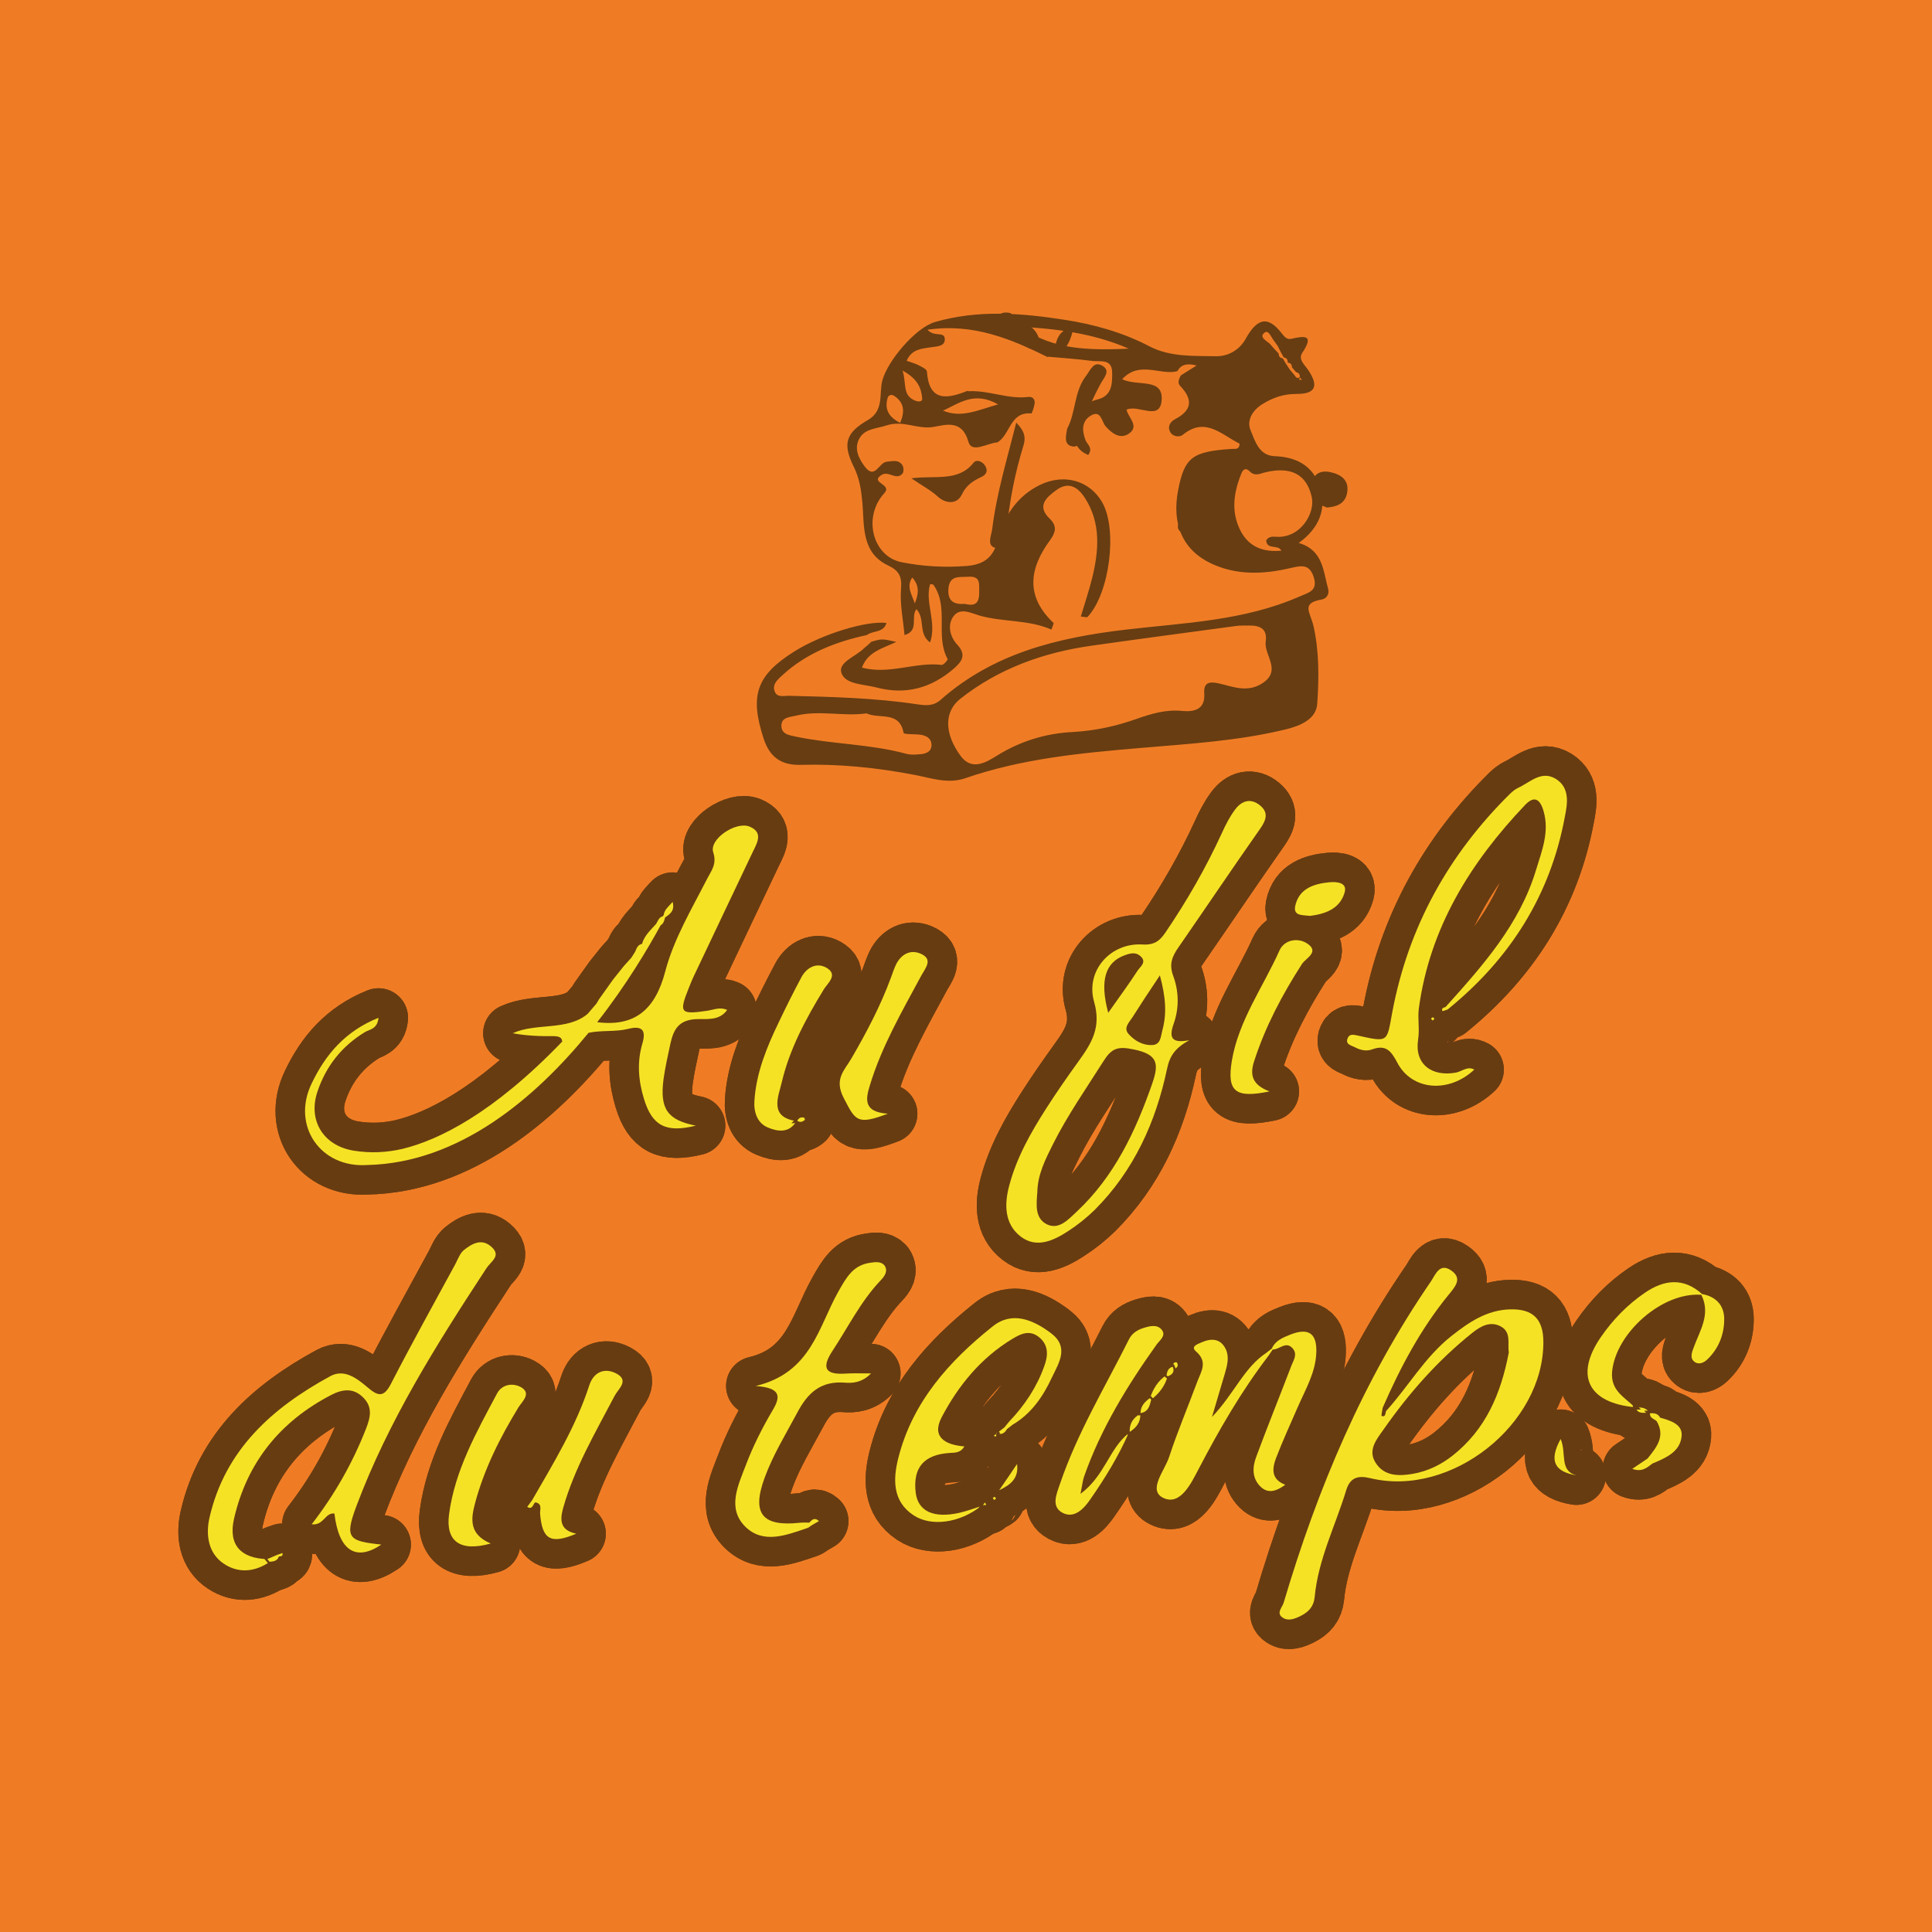 <?xml version="1.0" encoding="UTF-8"?>
<!-- Generator: Adobe Illustrator 25.4.1, SVG Export Plug-In . SVG Version: 6.00 Build 0)  -->
<svg xmlns="http://www.w3.org/2000/svg" xmlns:xlink="http://www.w3.org/1999/xlink" version="1.1" id="Calque_1" x="0px" y="0px" viewBox="0 0 127.56 127.56" style="enable-background:new 0 0 127.56 127.56;" xml:space="preserve">
<style type="text/css">
	.st0{fill:#EF7C25;}
	.st1{clip-path:url(#SVGID_00000179630478405572116630000005747265762057419957_);fill:#683D12;}
	
		.st2{clip-path:url(#SVGID_00000179630478405572116630000005747265762057419957_);fill:none;stroke:#683C11;stroke-width:3.901;stroke-linejoin:round;}
	.st3{clip-path:url(#SVGID_00000179630478405572116630000005747265762057419957_);fill:none;stroke:#683C11;stroke-width:0.279;}
	.st4{clip-path:url(#SVGID_00000179630478405572116630000005747265762057419957_);fill:#F6E225;}
</style>
<g>
	<defs>
		<rect id="SVGID_1_" y="0" width="127.56" height="127.56"></rect>
	</defs>
	<clipPath id="SVGID_00000100360312402635171200000014428471215105038209_">
		<use xlink:href="#SVGID_1_" style="overflow:visible;"></use>
	</clipPath>
</g>
<rect y="0" class="st0" width="127.56" height="127.56"></rect>
<g>
	<defs>
		<rect id="SVGID_00000162322402181947831100000014113680177537992114_" y="0" width="127.56" height="127.56"></rect>
	</defs>
	<clipPath id="SVGID_00000023975600272462148370000006379736161915150508_">
		<use xlink:href="#SVGID_00000162322402181947831100000014113680177537992114_" style="overflow:visible;"></use>
	</clipPath>
	<path style="clip-path:url(#SVGID_00000023975600272462148370000006379736161915150508_);fill:#683D12;" d="M57.53,42.37   c0.7-0.2,0.7-0.2,1.65,0.01c-0.92,0.44-1.89,0.65-2.27,1.7c1.82,0.48,3.53-0.39,5.27-0.18c0.12,0.01,0.41-0.33,0.39-0.38   c-0.85-1.54,0.12-3.43-0.95-4.92c-0.02-0.03-0.09-0.01-0.21-0.03c-0.36,1.23,0.46,2.49,0,3.85c-0.81-0.59-0.3-1.55-0.9-2.2   c-0.41,0.49,0.21,1.43-0.79,1.71c-0.09-1.02-0.31-2.04-0.23-3.03c0.07-0.83-0.12-1.22-0.86-1.57c-1.77-0.84-1.56-2.62-1.69-4.14   c-0.08-0.85-0.19-1.61-0.58-2.39c-0.74-1.5-0.51-2.23,0.93-3.06c1.11-0.63,0.73-1.75,0.97-2.63c0.35-1.29,2.19-3.48,3.48-3.85   c2.83-0.82,5.68-0.59,8.52-0.15c1.95,0.3,3.86,0.83,5.64,1.76c1.37,0.71,2.89,0.62,4.37,0.65c0.8,0.02,1.56-0.4,1.97-1.14   c0.68-1.22,1.39-1.69,2.41-0.34c0.15,0.2,0.34,0.4,0.61,0.33c0.94-0.22,1.5-0.24,0.72,0.93c-0.29,0.44,0.18,0.8,0.42,1.17   c0.68,1.03,0.45,1.55-0.81,1.54c-0.85,0-1.53,0.24-2.22,0.66c-0.69,0.42-1.07,1.1-0.8,1.74c0.29,0.69,0.55,1.68,1.6,1.71   c1.44,0.05,2.53,0.65,2.97,2.02c0.47,1.47-0.03,2.72-1.39,3.71c1.61,0.47,1.61,1.85,1.94,3.03c0.09,0.31-0.08,0.64-0.41,0.7   c-1.4,0.24-0.78,0.82-0.56,1.74c0.38,1.65,0.37,3.44,0.25,5.15c-0.07,1.01-1.09,1.44-2.05,1.68c-3.18,0.78-6.44,0.96-9.68,1.24   c-3.89,0.33-7.77,0.7-11.5,1.99c-1.15,0.4-2.27-0.01-3.37-0.22c-2.49-0.48-5-0.73-7.53-0.66c-1.26,0.03-2.02-0.51-2.42-1.73   c-0.93-2.85-0.49-4.18,2.03-5.76c1.8-1.13,4.73-2.04,6.08-1.88c-0.19,0.67-0.9,0.49-1.3,0.8c-2.06,0.45-3.98,1.19-5.56,2.64   c-0.28,0.26-0.65,0.55-0.55,0.99c0.13,0.54,0.62,0.37,0.99,0.38c2.82,0.07,5.64,0.14,8.44,0.56c0.54,0.08,1.06,0.14,1.54-0.28   c3.5-3.1,7.75-4.12,12.25-4.65c3.86-0.45,7.8-0.58,11.45-2.18c0.62-0.27,1.25-0.38,0.94-1.31c-0.29-0.89-0.87-0.72-1.54-0.57   c-1.77,0.41-3.54,0.49-5.23-0.31c-1.88-0.89-2.61-2.61-2.17-4.86c0.42-2.14,0.93-2.53,3.53-2.7c0.22-0.01,0.52,0.07,0.52-0.35   c-1.19-0.58-2.26-1.81-3.76-0.57c-0.19,0.15-0.63,0.12-0.8-0.17c-0.22-0.36-0.03-0.7,0.3-0.87c1.13-0.59,1.2-1.3,0.34-2.2   c-0.2-0.21-0.07-0.47,0.04-0.69c0.31-0.19,0.62-0.39,1.05-0.66c-0.66-0.16-1.03-0.06-1.28,0.38c-1.13,0.29-2.49-0.72-3.64,0.53   c1.02,0.49,2.7-0.12,2.61,1.36c-0.09,1.45-1.55,0.28-2.32,0.65c0.1,0.52,0.87,1.07,0.17,1.57c-0.56,0.4-1.11,0.03-1.54-0.46   c-0.28-0.31-0.31-1.15-1.02-0.7c-0.57,0.36-0.56,0.97-0.32,1.6c0.11,0.28,0.52,0.52,0.18,0.98c-0.61-0.25-0.91-0.7-0.94-1.33   c-0.06-1.17,0.33-2.03,1.57-2.34c0.95-0.24,0.96-1.05,0.95-1.79c-0.01-0.92-0.81-0.68-1.33-0.75c-0.97-0.13-1.95-0.19-2.93-0.28   l0.03,0.04c-2.45-1.21-4.93-2.26-7.96-1.82c0.45,0.52,1.13,0.07,1.14,0.63c0.01,0.49-0.56,0.47-0.93,0.53   c-0.61,0.1-1.24,0.11-1.59,0.89c0.34,0.12,0.57,0.18,0.78,0.29c0.21,0.11,0.55,0.26,0.56,0.42c0.14,1.98,1.29,1.83,2.64,1.29   c0.04-0.02,0.1,0.02,0.15,0.01c1.32-0.06,2.57,0.54,3.89,0.38c0.3-0.04,0.47,0.15,0.43,0.45c-0.04,0.23-0.17,0.64-0.22,0.64   c-1.45-0.14-1.38,1.49-2.3,1.94l0.02-0.03c-0.65,0.07-1.66,0.73-1.87-0.04c-0.42-1.51-1.54-1.11-2.31-0.98   c-1.06,0.18-1.99-0.47-3.1-0.1c-0.7,0.23-1.48,0.2-1.83,0.94c-0.3,0.63,0,1.25,0.4,1.78c0.67,0.89,0.93-0.27,1.43-0.32   c0.41-0.04,0.8-0.17,1.06,0.24c0.08,0.14,0.09,0.45-0.01,0.55c-0.41,0.46-0.92-0.22-1.38,0.08c-0.81,0.52,0.74,0.6,0.19,1.2   c-1.44,1.56-0.79,4.17,1.13,4.56c1.4,0.28,2.84,0.36,4.29,0.25c1.15-0.09,1.77-0.56,2.07-1.69c0.41-1.58,1.24-2.91,2.78-3.66   c1.6-0.78,3.3-0.29,4.12,1.16c1.02,1.8,0.48,6.02-0.98,7.56c-0.04,0.04-0.18-0.01-0.44-0.03c0.26-0.87,0.54-1.7,0.75-2.54   c0.44-1.82,0.6-3.63-0.49-5.31c-0.45-0.69-1.06-1.09-1.86-0.51c-0.68,0.49-1.33,1.06-0.45,1.9c0.54,0.52,0.35,0.96,0.01,1.43   c-1.38,1.88-1.61,3.71,0.24,5.45c0.03,0.03-0.05,0.17-0.14,0.44c-1.51-0.67-3.18-0.48-4.76-0.93c-0.58-0.17-1.32-0.58-1.76,0.13   c-0.35,0.57-0.15,1.31,0.3,1.79c0.64,0.69,0.3,1.13-0.23,1.59c-1.49,1.29-3.18,1.75-5.11,1.24c-0.84-0.22-2.06-0.19-2.31-0.97   c-0.22-0.71,0.99-1.08,1.52-1.64C57.25,42.64,57.39,42.51,57.53,42.37 M84.76,23.6c-0.07-0.13-0.14-0.26-0.21-0.38   c-0.06-0.13-0.12-0.25-0.19-0.38c-0.08-0.11-0.16-0.22-0.24-0.33c-0.19-0.23-0.36-0.78-0.65-0.53c-0.35,0.29,0.16,0.52,0.38,0.73   c0.09,0.11,0.19,0.21,0.28,0.32c0.1,0.1,0.19,0.21,0.29,0.31c0.01,0.18,0.08,0.3,0.27,0.32c0.07,0.12,0.14,0.24,0.21,0.35   c0.08,0.12,0.17,0.25,0.25,0.38c0.09,0.11,0.19,0.22,0.28,0.33c0.11,0.13,0.18,0.36,0.41,0.16c-0.02,0.06-0.05,0.12-0.07,0.19   l0.19,0.01c-0.05-0.06-0.1-0.11-0.14-0.17c0.02-0.19-0.07-0.3-0.25-0.34c-0.09-0.11-0.18-0.22-0.27-0.32   c0-0.18-0.09-0.29-0.28-0.31C85.03,23.74,84.95,23.62,84.76,23.6 M62.26,27.11c1.21,0.51,2.26-0.02,3.64-0.41   c-1.58-0.9-2.59-0.06-3.65,0.42l0.02,0.07L62.26,27.11z M82.5,41.3c-0.3,0.01-0.6-0.01-0.89,0.03c-3.18,0.43-6.35,0.85-9.53,1.3   c-3.18,0.45-6.13,1.5-8.68,3.51c-1.07,0.85-1.07,2.29,0.04,3.79c0.74,0.99,1.71,0.38,2.37-0.03c1.56-0.97,3.23-1.48,5.03-1.57   c1.45-0.08,2.83-0.38,4.19-0.86c0.97-0.34,1.94-0.64,3.02-0.53c0.74,0.07,1.54-0.06,1.46-1.16c-0.05-0.74,0.36-0.79,0.95-0.66   c0.94,0.21,1.87,0.63,2.86,0.01c1.36-0.86,0.11-1.87,0.25-2.79C83.68,41.51,83.19,41.3,82.5,41.3 M84.6,36.36   c-0.2-0.44-0.96-0.03-1-0.68c0.15-0.26,0.42-0.26,0.64-0.24c1.64,0.12,2.6-1.58,2.37-2.61c-0.33-1.52-1.39-2.07-3.13-1.63   c-0.33,0.09-0.64,0.25-0.96-0.07c-0.37-0.37-0.52,0.02-0.61,0.26c-0.48,1.24-0.63,2.49,0.03,3.72   C82.52,36.16,83.47,36.46,84.6,36.36 M57.21,47.1c-1.51,0.22-3.09-0.23-4.65,0.15c-0.41,0.1-0.99,0.1-0.97,0.69   c0.02,0.54,0.51,0.6,0.97,0.7c2.41,0.5,4.89,0.48,7.28,1.13c0.28,0.08,0.59,0.05,0.88,0.03c0.42-0.02,0.82-0.18,0.78-0.68   c-0.03-0.38-0.36-0.56-0.73-0.61c-0.38-0.05-1.09-0.01-1.11-0.12C59.38,46.91,58.08,47.5,57.21,47.1 M67.24,21.56   c2.1,1.31,3.75,1.63,7.29,1.46C72.08,21.96,69.66,21.71,67.24,21.56 M63.68,39.87c0.59,0.14,0.98,0.07,0.97-0.74   c-0.01-0.58,0.12-1.11-0.73-1.05c-0.57,0.04-1.22-0.12-1.3,0.78C62.56,39.64,62.93,39.93,63.68,39.87 M59.59,24.47   c0.28,0.86-0.04,1.64,0.85,1.99c0.18,0.07,0.47,0.08,0.45-0.14C60.83,25.64,60.61,25.02,59.59,24.47 M59.43,27.92   c0.33-0.76,0.26-1.34-0.37-1.77c-0.19-0.13-0.39-0.09-0.46,0.14C58.4,27.01,58.66,27.53,59.43,27.92 M60.4,39.84   c0.22-0.55,0.36-1.14-0.17-1.71C59.82,38.74,60.21,39.26,60.4,39.84"></path>
	<path style="clip-path:url(#SVGID_00000023975600272462148370000006379736161915150508_);fill:#683D12;" d="M67.1,27.91   c0.41,0.43,0.69,0.82,0.47,1.52c-0.57,1.85-0.94,3.75-1.11,5.68c-0.04,0.46,0.04,1.2-0.67,1.08c-0.7-0.12-0.33-0.82-0.28-1.26   c0.3-2.41,1.01-4.72,1.6-7.07C67.13,27.88,67.1,27.91,67.1,27.91"></path>
	<path style="clip-path:url(#SVGID_00000023975600272462148370000006379736161915150508_);fill:#683D12;" d="M70.46,28.3   c0.58-1.06,0.44-2.44,1.25-3.49c0.29-0.37,0.5-1.03,1.11-0.64c0.5,0.33,0.08,0.75-0.13,1.13c-0.58,1.06-1.07,2.17-1.32,3.36   c-0.08,0.37-0.08,0.92-0.58,0.81C70.23,29.36,70.37,28.8,70.46,28.3"></path>
	<path style="clip-path:url(#SVGID_00000023975600272462148370000006379736161915150508_);fill:#683D12;" d="M60.17,31.58   c1.62-0.21,3.09,0.25,4.11-1.03c0.18-0.23,0.54-0.1,0.72,0.14c0.25,0.33,0.17,0.63-0.2,0.8c-0.56,0.26-1,0.54-1.3,1.17   c-0.34,0.7-1.11,0.56-1.57,0.14C61.48,32.38,60.95,32.11,60.17,31.58"></path>
	<path style="clip-path:url(#SVGID_00000023975600272462148370000006379736161915150508_);fill:#683D12;" d="M66.71,20.67   c0.61,0.58,1.78,0.76,1.94,1.92c0.04,0.28-0.44,0.57-0.77,0.37c-0.81-0.48-1.55-1.09-1.88-2C65.89,20.69,66.28,20.57,66.71,20.67"></path>
	<path style="clip-path:url(#SVGID_00000023975600272462148370000006379736161915150508_);fill:#683D12;" d="M79.81,34.55   c-0.3,0.56-0.75,0.83-1.38,0.72c-0.41-0.07-0.82-0.24-0.6-0.75c0.23-0.53,0.63-0.96,1.29-0.79C79.5,33.83,79.82,34.09,79.81,34.55"></path>
	<path style="clip-path:url(#SVGID_00000023975600272462148370000006379736161915150508_);fill:#683D12;" d="M79.76,32.28   c-0.2,0.6-0.58,0.73-1.05,0.67c-0.37-0.05-0.61-0.23-0.54-0.64c0.09-0.47,0.31-0.81,0.88-0.71C79.49,31.67,79.63,32,79.76,32.28"></path>
	<path style="clip-path:url(#SVGID_00000023975600272462148370000006379736161915150508_);fill:#683D12;" d="M70.9,21.52   c-0.16,0.77-0.35,1.52-1.28,2.07c0.02-1.13,0.26-1.85,1.32-2.02C70.94,21.56,70.9,21.52,70.9,21.52"></path>
	<path style="clip-path:url(#SVGID_00000023975600272462148370000006379736161915150508_);fill:#683D12;" d="M87.6,33.51   c-0.7-0.26-1.15-0.68-1.03-1.47c0.11-0.75,0.61-1.02,1.3-0.86c0.7,0.16,1.23,0.54,1.07,1.38C88.8,33.28,88.23,33.46,87.6,33.51"></path>
	
		<path style="clip-path:url(#SVGID_00000023975600272462148370000006379736161915150508_);fill:none;stroke:#683C11;stroke-width:3.901;stroke-linejoin:round;" d="   M99.71,86.45c-1.54,0.04-2.73,0.85-3.88,1.76c-1.75,1.38-2.84,3.33-4.31,4.95c-0.07,0.14-0.01,0.42-0.3,0.33   c-0.03-0.01,0.04-0.35,0.07-0.54c1.16-2.66,2.51-5.21,4.36-7.47c0.43-0.53,0.93-1.07,0.16-1.6c-0.76-0.53-1.04,0.29-1.33,0.72   c-4.47,6.5-7.49,13.67-9.72,21.2c-0.09,0.32-0.52,0.7-0.08,1c0.38,0.26,0.82,0.08,1.22-0.12c0.51-0.26,0.84-0.62,0.9-1.23   c0.23-2.49,1.37-4.71,2.08-7.05c0.26-0.86,0.79-1,1.61-0.8c5.33,1.28,11.44-3.56,11.41-9.02C101.89,87.09,101.21,86.41,99.71,86.45   z M95.89,96.12c-0.78,0.61-1.64,1.02-2.61,1.19c-0.93,0.16-1.9,0.16-2.46-0.74c-0.53-0.83,0.07-1.54,0.53-2.19   c1.67-2.39,3.58-4.56,5.86-6.38c0.56-0.45,1.21-0.81,1.92-0.4c0.67,0.4,0.39,1.15,0.49,1.69C99.1,92.03,98.09,94.39,95.89,96.12z"></path>
	
		<path style="clip-path:url(#SVGID_00000023975600272462148370000006379736161915150508_);fill:none;stroke:#683C11;stroke-width:3.901;stroke-linejoin:round;" d="   M99.71,86.45c-1.54,0.04-2.73,0.85-3.88,1.76c-1.75,1.38-2.84,3.33-4.31,4.95c-0.07,0.14-0.01,0.42-0.3,0.33   c-0.03-0.01,0.04-0.35,0.07-0.54c1.16-2.66,2.51-5.21,4.36-7.47c0.43-0.53,0.93-1.07,0.16-1.6c-0.76-0.53-1.04,0.29-1.33,0.72   c-4.47,6.5-7.49,13.67-9.72,21.2c-0.09,0.32-0.52,0.7-0.08,1c0.38,0.26,0.82,0.08,1.22-0.12c0.51-0.26,0.84-0.62,0.9-1.23   c0.23-2.49,1.37-4.71,2.08-7.05c0.26-0.86,0.79-1,1.61-0.8c5.33,1.28,11.44-3.56,11.41-9.02C101.89,87.09,101.21,86.41,99.71,86.45   z M95.89,96.12c-0.78,0.61-1.64,1.02-2.61,1.19c-0.93,0.16-1.9,0.16-2.46-0.74c-0.53-0.83,0.07-1.54,0.53-2.19   c1.67-2.39,3.58-4.56,5.86-6.38c0.56-0.45,1.21-0.81,1.92-0.4c0.67,0.4,0.39,1.15,0.49,1.69C99.1,92.03,98.09,94.39,95.89,96.12z"></path>
	
		<path style="clip-path:url(#SVGID_00000023975600272462148370000006379736161915150508_);fill:none;stroke:#683C11;stroke-width:3.901;stroke-linejoin:round;" d="   M57.48,83.37c-1.15,0.15-1.6,0.97-2.13,1.91c-1.31,2.31-1.78,5.36-5.46,6.23c1.66,0.12,1.68,0.67,1.12,1.61   c-0.68,1.15-1.29,2.36-1.76,3.6c-0.5,1.32-1.27,2.85-0.05,4.07c1.19,1.18,2.71,0.57,4.1,0.1c0.1-0.03,0.18-0.11,0.27-0.17v0   c0.17-0.1,0.33-0.19,0.5-0.29c-0.26-0.25-0.45-0.12-0.63,0.1c-0.21,0-0.43-0.01-0.64,0.01c-2.48,0.27-3.18-0.61-2.32-2.96   c0.55-1.51,1.4-2.89,2.16-4.31c0.69-1.31,1.55-2.11,3.15-1.98c0.48,0.04,1.12,0.01,1.72-0.61c-0.71,0-1.18-0.02-1.65,0.01   c-1.31,0.09-1.68-0.31-0.89-1.51c1.03-1.56,1.86-3.26,3.17-4.64c0.27-0.28,0.51-0.62,0.26-0.99C58.18,83.28,57.8,83.32,57.48,83.37   z"></path>
	
		<path style="clip-path:url(#SVGID_00000023975600272462148370000006379736161915150508_);fill:none;stroke:#683C11;stroke-width:3.901;stroke-linejoin:round;" d="   M57.48,83.37c-1.15,0.15-1.6,0.97-2.13,1.91c-1.31,2.31-1.78,5.36-5.46,6.23c1.66,0.12,1.68,0.67,1.12,1.61   c-0.68,1.15-1.29,2.36-1.76,3.6c-0.5,1.32-1.27,2.85-0.05,4.07c1.19,1.18,2.71,0.57,4.1,0.1c0.1-0.03,0.18-0.11,0.27-0.17v0   c0.17-0.1,0.33-0.19,0.5-0.29c-0.26-0.25-0.45-0.12-0.63,0.1c-0.21,0-0.43-0.01-0.64,0.01c-2.48,0.27-3.18-0.61-2.32-2.96   c0.55-1.51,1.4-2.89,2.16-4.31c0.69-1.31,1.55-2.11,3.15-1.98c0.48,0.04,1.12,0.01,1.72-0.61c-0.71,0-1.18-0.02-1.65,0.01   c-1.31,0.09-1.68-0.31-0.89-1.51c1.03-1.56,1.86-3.26,3.17-4.64c0.27-0.28,0.51-0.62,0.26-0.99C58.18,83.28,57.8,83.32,57.48,83.37   z"></path>
	
		<path style="clip-path:url(#SVGID_00000023975600272462148370000006379736161915150508_);fill:none;stroke:#683C11;stroke-width:3.901;stroke-linejoin:round;" d="   M69.4,88.03c-1.18-0.89-2.56-1.48-3.84-0.47c-2.89,2.3-5.32,5.01-6.25,8.71c-0.34,1.35-0.41,2.84,1,3.77   c1.19,0.79,3.07,0.5,4.45-0.59c-0.47,0.15-0.93,0.32-1.4,0.43c-1.72,0.39-2.75-0.1-2.9-1.32c-0.2-1.67,0.54-2.52,2.25-2.63   c0.32-0.02,0.71,0.01,0.96-0.43c-1.25-0.1-2.18-0.61-1.5-1.92c1.1-2.1,2.6-3.93,4.67-5.18c0.54-0.33,1.15-0.63,1.78-0.1   c0.66,0.55,0.56,1.28,0.32,1.92c-0.49,1.37-1.29,2.57-2.3,3.63c-0.11,0.13-0.22,0.26-0.32,0.39c-0.16,0.12-0.32,0.25-0.49,0.38   c0.3,0.14,0.5,0,0.66-0.27c0.12-0.09,0.24-0.18,0.36-0.28c1.26-0.74,2.03-1.89,2.62-3.16C69.92,89.97,70.6,88.94,69.4,88.03z"></path>
	
		<path style="clip-path:url(#SVGID_00000023975600272462148370000006379736161915150508_);fill:none;stroke:#683C11;stroke-width:3.901;stroke-linejoin:round;" d="   M69.4,88.03c-1.18-0.89-2.56-1.48-3.84-0.47c-2.89,2.3-5.32,5.01-6.25,8.71c-0.34,1.35-0.41,2.84,1,3.77   c1.19,0.79,3.07,0.5,4.45-0.59c-0.47,0.15-0.93,0.32-1.4,0.43c-1.72,0.39-2.75-0.1-2.9-1.32c-0.2-1.67,0.54-2.52,2.25-2.63   c0.32-0.02,0.71,0.01,0.96-0.43c-1.25-0.1-2.18-0.61-1.5-1.92c1.1-2.1,2.6-3.93,4.67-5.18c0.54-0.33,1.15-0.63,1.78-0.1   c0.66,0.55,0.56,1.28,0.32,1.92c-0.49,1.37-1.29,2.57-2.3,3.63c-0.11,0.13-0.22,0.26-0.32,0.39c-0.16,0.12-0.32,0.25-0.49,0.38   c0.3,0.14,0.5,0,0.66-0.27c0.12-0.09,0.24-0.18,0.36-0.28c1.26-0.74,2.03-1.89,2.62-3.16C69.92,89.97,70.6,88.94,69.4,88.03z"></path>
	
		<path style="clip-path:url(#SVGID_00000023975600272462148370000006379736161915150508_);fill:none;stroke:#683C11;stroke-width:3.901;stroke-linejoin:round;" d="   M64.85,99.39c-0.03,0.02-0.06,0.05-0.09,0.07c0.04-0.01,0.07-0.03,0.11-0.04L64.85,99.39z"></path>
	
		<path style="clip-path:url(#SVGID_00000023975600272462148370000006379736161915150508_);fill:none;stroke:#683C11;stroke-width:3.901;stroke-linejoin:round;" d="   M64.85,99.39c-0.03,0.02-0.06,0.05-0.09,0.07c0.04-0.01,0.07-0.03,0.11-0.04L64.85,99.39z"></path>
	
		<path style="clip-path:url(#SVGID_00000023975600272462148370000006379736161915150508_);fill:none;stroke:#683C11;stroke-width:3.901;stroke-linejoin:round;" d="   M74.53,94.63c0.02-0.02,0.04-0.03,0.06-0.05l-0.03-0.03C74.55,94.58,74.54,94.61,74.53,94.63z"></path>
	
		<path style="clip-path:url(#SVGID_00000023975600272462148370000006379736161915150508_);fill:none;stroke:#683C11;stroke-width:3.901;stroke-linejoin:round;" d="   M74.53,94.63c0.02-0.02,0.04-0.03,0.06-0.05l-0.03-0.03C74.55,94.58,74.54,94.61,74.53,94.63z"></path>
	
		<path style="clip-path:url(#SVGID_00000023975600272462148370000006379736161915150508_);fill:none;stroke:#683C11;stroke-width:3.901;stroke-linejoin:round;" d="   M71.34,98.63c0.13-0.64,0.15-0.91,0.24-1.15c1.11-3.16,2.85-5.99,4.78-8.7c0.2-0.28,0.64-0.58,0.36-0.96   c-0.29-0.39-0.77-0.28-1.19-0.15c-0.42,0.13-0.78,0.34-0.99,0.76c-1.58,3.16-3.42,6.19-4.56,9.56c-0.23,0.67-0.59,1.48,0.17,1.89   c0.79,0.42,1.43-0.29,1.84-0.89c0.96-1.38,1.84-2.81,2.52-4.35C73.25,95.62,72.95,97.44,71.34,98.63z"></path>
	
		<path style="clip-path:url(#SVGID_00000023975600272462148370000006379736161915150508_);fill:none;stroke:#683C11;stroke-width:3.901;stroke-linejoin:round;" d="   M71.34,98.63c0.13-0.64,0.15-0.91,0.24-1.15c1.11-3.16,2.85-5.99,4.78-8.7c0.2-0.28,0.64-0.58,0.36-0.96   c-0.29-0.39-0.77-0.28-1.19-0.15c-0.42,0.13-0.78,0.34-0.99,0.76c-1.58,3.16-3.42,6.19-4.56,9.56c-0.23,0.67-0.59,1.48,0.17,1.89   c0.79,0.42,1.43-0.29,1.84-0.89c0.96-1.38,1.84-2.81,2.52-4.35C73.25,95.62,72.95,97.44,71.34,98.63z"></path>
	
		<path style="clip-path:url(#SVGID_00000023975600272462148370000006379736161915150508_);fill:none;stroke:#683C11;stroke-width:3.901;stroke-linejoin:round;" d="   M84.25,96.27c0.44-1.14,0.95-2.26,1.44-3.38c0.51-1.17,1.18-2.28,1.22-3.61c0.04-1.25-0.52-1.63-1.7-1.17   c-0.5,0.2-1,0.39-1.24,0.93c0,0,0.03,0.03,0.04,0.04c-0.01-0.01-0.04-0.04-0.04-0.04c-0.12,0.09-0.24,0.19-0.36,0.28   c-1.47,0.97-2.11,2.68-3.59,4.24c0.37-1.25,0.61-2.06,0.85-2.87c0.15-0.52,0.3-1.06,0.08-1.57c-0.33-0.74-0.94-0.79-1.62-0.49   c-0.27,0.12-0.75,0.27-0.35,0.61c0.8,0.7,0.3,1.35,0.06,2.01c-0.61,1.65-1.3,3.27-1.85,4.95c-0.29,0.89-1.42,2.18-0.4,2.69   c1.13,0.56,1.84-0.93,2.35-1.9c1.36-2.61,2.83-5.15,4.62-7.49c0,0,0,0,0,0c0.09-0.13,0.18-0.27,0.27-0.4   c0.44,0.02,0.87-0.59,1.32-0.07c0.35,0.41,0.03,0.81-0.11,1.2c-0.76,1.99-1.56,3.96-2.3,5.96c-0.25,0.67-0.29,1.4,0.28,1.96   c0.51,0.5,1.07,0.3,1.64-0.12C83.91,97.67,83.99,96.96,84.25,96.27z"></path>
	
		<path style="clip-path:url(#SVGID_00000023975600272462148370000006379736161915150508_);fill:none;stroke:#683C11;stroke-width:3.901;stroke-linejoin:round;" d="   M84.25,96.27c0.44-1.14,0.95-2.26,1.44-3.38c0.51-1.17,1.18-2.28,1.22-3.61c0.04-1.25-0.52-1.63-1.7-1.17   c-0.5,0.2-1,0.39-1.24,0.93c0,0,0.03,0.03,0.04,0.04c-0.01-0.01-0.04-0.04-0.04-0.04c-0.12,0.09-0.24,0.19-0.36,0.28   c-1.47,0.97-2.11,2.68-3.59,4.24c0.37-1.25,0.61-2.06,0.85-2.87c0.15-0.52,0.3-1.06,0.08-1.57c-0.33-0.74-0.94-0.79-1.62-0.49   c-0.27,0.12-0.75,0.27-0.35,0.61c0.8,0.7,0.3,1.35,0.06,2.01c-0.61,1.65-1.3,3.27-1.85,4.95c-0.29,0.89-1.42,2.18-0.4,2.69   c1.13,0.56,1.84-0.93,2.35-1.9c1.36-2.61,2.83-5.15,4.62-7.49c0,0,0,0,0,0c0.09-0.13,0.18-0.27,0.27-0.4   c0.44,0.02,0.87-0.59,1.32-0.07c0.35,0.41,0.03,0.81-0.11,1.2c-0.76,1.99-1.56,3.96-2.3,5.96c-0.25,0.67-0.29,1.4,0.28,1.96   c0.51,0.5,1.07,0.3,1.64-0.12C83.91,97.67,83.99,96.96,84.25,96.27z"></path>
	
		<path style="clip-path:url(#SVGID_00000023975600272462148370000006379736161915150508_);fill:none;stroke:#683C11;stroke-width:3.901;stroke-linejoin:round;" d="   M107.99,92.91c-0.02,0-0.04,0-0.06-0.01c0.01,0.01,0.02,0.02,0.03,0.03C107.96,92.93,107.99,92.91,107.99,92.91z"></path>
	
		<path style="clip-path:url(#SVGID_00000023975600272462148370000006379736161915150508_);fill:none;stroke:#683C11;stroke-width:3.901;stroke-linejoin:round;" d="   M107.99,92.91c-0.02,0-0.04,0-0.06-0.01c0.01,0.01,0.02,0.02,0.03,0.03C107.96,92.93,107.99,92.91,107.99,92.91z"></path>
	
		<path style="clip-path:url(#SVGID_00000023975600272462148370000006379736161915150508_);fill:none;stroke:#683C11;stroke-width:3.901;stroke-linejoin:round;" d="   M112.38,85.44c-1.23-1.11-2.51-0.95-3.77-0.09c-1.16,0.79-2.13,1.79-2.92,2.94c-1.73,2.52-0.84,4.33,2.24,4.62   c-0.67-0.67-1.61-1.09-1.49-2.36c0.25-2.55,3.32-5.26,5.89-5.06l0.01-0.01c-0.01,0.01-0.01,0.01-0.01,0.01   c0.64,1.28-0.1,2.36-0.51,3.49c-0.1,0.28-0.26,0.66,0.02,0.9c0.27,0.25,0.62,0.12,0.86-0.1c0.78-0.73,1.15-1.69,1.14-2.72   C113.83,86.17,113.28,85.6,112.38,85.44z"></path>
	
		<path style="clip-path:url(#SVGID_00000023975600272462148370000006379736161915150508_);fill:none;stroke:#683C11;stroke-width:3.901;stroke-linejoin:round;" d="   M112.38,85.44c-1.23-1.11-2.51-0.95-3.77-0.09c-1.16,0.79-2.13,1.79-2.92,2.94c-1.73,2.52-0.84,4.33,2.24,4.62   c-0.67-0.67-1.61-1.09-1.49-2.36c0.25-2.55,3.32-5.26,5.89-5.06l0.01-0.01c-0.01,0.01-0.01,0.01-0.01,0.01   c0.64,1.28-0.1,2.36-0.51,3.49c-0.1,0.28-0.26,0.66,0.02,0.9c0.27,0.25,0.62,0.12,0.86-0.1c0.78-0.73,1.15-1.69,1.14-2.72   C113.83,86.17,113.28,85.6,112.38,85.44z"></path>
	
		<path style="clip-path:url(#SVGID_00000023975600272462148370000006379736161915150508_);fill:none;stroke:#683C11;stroke-width:3.901;stroke-linejoin:round;" d="   M103.04,95.01c-0.81,1.48-0.37,2.16,1.04,2.4C102.93,97.1,103.45,95.94,103.04,95.01z"></path>
	
		<path style="clip-path:url(#SVGID_00000023975600272462148370000006379736161915150508_);fill:none;stroke:#683C11;stroke-width:3.901;stroke-linejoin:round;" d="   M103.04,95.01c-0.81,1.48-0.37,2.16,1.04,2.4C102.93,97.1,103.45,95.94,103.04,95.01z"></path>
	
		<path style="clip-path:url(#SVGID_00000023975600272462148370000006379736161915150508_);fill:none;stroke:#683C11;stroke-width:3.901;stroke-linejoin:round;" d="   M65.97,98.39c0.74-0.34,1.31-0.79,1.18-1.73C66.76,97.24,66.37,97.82,65.97,98.39z"></path>
	
		<path style="clip-path:url(#SVGID_00000023975600272462148370000006379736161915150508_);fill:none;stroke:#683C11;stroke-width:3.901;stroke-linejoin:round;" d="   M65.97,98.39c0.74-0.34,1.31-0.79,1.18-1.73C66.76,97.24,66.37,97.82,65.97,98.39z"></path>
	
		<path style="clip-path:url(#SVGID_00000023975600272462148370000006379736161915150508_);fill:none;stroke:#683C11;stroke-width:3.901;stroke-linejoin:round;" d="   M77.06,90.83c-0.02-0.02-0.04-0.04-0.04-0.04c-0.56,0.36-0.88,0.9-1.09,1.51l0.09,0.1c0.52-0.4,0.9-0.9,1.08-1.54   C77.1,90.87,77.08,90.85,77.06,90.83z"></path>
	
		<path style="clip-path:url(#SVGID_00000023975600272462148370000006379736161915150508_);fill:none;stroke:#683C11;stroke-width:3.901;stroke-linejoin:round;" d="   M77.06,90.83c-0.02-0.02-0.04-0.04-0.04-0.04c-0.56,0.36-0.88,0.9-1.09,1.51l0.09,0.1c0.52-0.4,0.9-0.9,1.08-1.54   C77.1,90.87,77.08,90.85,77.06,90.83z"></path>
	
		<path style="clip-path:url(#SVGID_00000023975600272462148370000006379736161915150508_);fill:none;stroke:#683C11;stroke-width:3.901;stroke-linejoin:round;" d="   M75.28,93.3c0,0.01,0,0.02,0,0.03c0.01,0,0.01-0.01,0.02-0.01c0-0.01,0-0.02,0-0.02C75.3,93.3,75.29,93.3,75.28,93.3z"></path>
	
		<path style="clip-path:url(#SVGID_00000023975600272462148370000006379736161915150508_);fill:none;stroke:#683C11;stroke-width:3.901;stroke-linejoin:round;" d="   M75.28,93.3c0,0.01,0,0.02,0,0.03c0.01,0,0.01-0.01,0.02-0.01c0-0.01,0-0.02,0-0.02C75.3,93.3,75.29,93.3,75.28,93.3z"></path>
	
		<path style="clip-path:url(#SVGID_00000023975600272462148370000006379736161915150508_);fill:none;stroke:#683C11;stroke-width:3.901;stroke-linejoin:round;" d="   M74.59,94.58c0-0.01,0-0.03,0-0.04c-0.01,0.01-0.02,0.01-0.03,0.02C74.56,94.56,74.59,94.58,74.59,94.58z"></path>
	
		<path style="clip-path:url(#SVGID_00000023975600272462148370000006379736161915150508_);fill:none;stroke:#683C11;stroke-width:3.901;stroke-linejoin:round;" d="   M74.59,94.58c0-0.01,0-0.03,0-0.04c-0.01,0.01-0.02,0.01-0.03,0.02C74.56,94.56,74.59,94.58,74.59,94.58z"></path>
	
		<path style="clip-path:url(#SVGID_00000023975600272462148370000006379736161915150508_);fill:none;stroke:#683C11;stroke-width:3.901;stroke-linejoin:round;" d="   M74.59,94.54c0.44-0.28,0.73-0.65,0.7-1.2C74.82,93.61,74.56,93.99,74.59,94.54z"></path>
	
		<path style="clip-path:url(#SVGID_00000023975600272462148370000006379736161915150508_);fill:none;stroke:#683C11;stroke-width:3.901;stroke-linejoin:round;" d="   M74.59,94.54c0.44-0.28,0.73-0.65,0.7-1.2C74.82,93.61,74.56,93.99,74.59,94.54z"></path>
	
		<path style="clip-path:url(#SVGID_00000023975600272462148370000006379736161915150508_);fill:none;stroke:#683C11;stroke-width:3.901;stroke-linejoin:round;" d="   M77.75,90.2c0.03-0.06-0.02-0.24-0.06-0.25c-0.21-0.04-0.24,0.12-0.25,0.28l-0.01,0c-0.01-0.01-0.02-0.01-0.02-0.01   c0,0.01,0,0.01,0.01,0.02c0,0,0,0,0,0C77.55,90.46,77.67,90.33,77.75,90.2z"></path>
	
		<path style="clip-path:url(#SVGID_00000023975600272462148370000006379736161915150508_);fill:none;stroke:#683C11;stroke-width:3.901;stroke-linejoin:round;" d="   M77.75,90.2c0.03-0.06-0.02-0.24-0.06-0.25c-0.21-0.04-0.24,0.12-0.25,0.28l-0.01,0c-0.01-0.01-0.02-0.01-0.02-0.01   c0,0.01,0,0.01,0.01,0.02c0,0,0,0,0,0C77.55,90.46,77.67,90.33,77.75,90.2z"></path>
	
		<path style="clip-path:url(#SVGID_00000023975600272462148370000006379736161915150508_);fill:none;stroke:#683C11;stroke-width:3.901;stroke-linejoin:round;" d="   M75.3,93.3c0.51-0.07,0.61-0.48,0.71-0.89l-0.09-0.1C75.58,92.55,75.31,92.84,75.3,93.3z"></path>
	
		<path style="clip-path:url(#SVGID_00000023975600272462148370000006379736161915150508_);fill:none;stroke:#683C11;stroke-width:3.901;stroke-linejoin:round;" d="   M75.3,93.3c0.51-0.07,0.61-0.48,0.71-0.89l-0.09-0.1C75.58,92.55,75.31,92.84,75.3,93.3z"></path>
	
		<path style="clip-path:url(#SVGID_00000023975600272462148370000006379736161915150508_);fill:none;stroke:#683C11;stroke-width:3.901;stroke-linejoin:round;" d="   M108.89,93.28c-0.2-0.37-0.55-0.36-0.9-0.35C108.15,93.41,108.56,93.25,108.89,93.28z"></path>
	
		<path style="clip-path:url(#SVGID_00000023975600272462148370000006379736161915150508_);fill:none;stroke:#683C11;stroke-width:3.901;stroke-linejoin:round;" d="   M108.89,93.28c-0.2-0.37-0.55-0.36-0.9-0.35C108.15,93.41,108.56,93.25,108.89,93.28z"></path>
	
		<path style="clip-path:url(#SVGID_00000023975600272462148370000006379736161915150508_);fill:none;stroke:#683C11;stroke-width:3.901;stroke-linejoin:round;" d="   M107.99,92.91l-0.02,0.02c0.01,0,0.02,0,0.03,0C107.99,92.92,107.99,92.92,107.99,92.91z"></path>
	
		<path style="clip-path:url(#SVGID_00000023975600272462148370000006379736161915150508_);fill:none;stroke:#683C11;stroke-width:3.901;stroke-linejoin:round;" d="   M107.99,92.91l-0.02,0.02c0.01,0,0.02,0,0.03,0C107.99,92.92,107.99,92.92,107.99,92.91z"></path>
	
		<path style="clip-path:url(#SVGID_00000023975600272462148370000006379736161915150508_);fill:none;stroke:#683C11;stroke-width:3.901;stroke-linejoin:round;" d="   M108.94,93.32c0-0.01,0-0.02,0-0.03c-0.02,0-0.03-0.01-0.05-0.01c0.01,0.01,0.01,0.02,0.02,0.03   C108.92,93.32,108.93,93.32,108.94,93.32z"></path>
	
		<path style="clip-path:url(#SVGID_00000023975600272462148370000006379736161915150508_);fill:none;stroke:#683C11;stroke-width:3.901;stroke-linejoin:round;" d="   M108.94,93.32c0-0.01,0-0.02,0-0.03c-0.02,0-0.03-0.01-0.05-0.01c0.01,0.01,0.01,0.02,0.02,0.03   C108.92,93.32,108.93,93.32,108.94,93.32z"></path>
	
		<path style="clip-path:url(#SVGID_00000023975600272462148370000006379736161915150508_);fill:none;stroke:#683C11;stroke-width:3.901;stroke-linejoin:round;" d="   M109.38,93.83c0.6,1.02-0.02,1.74-0.6,2.47c-0.31,0.21-0.62,0.42-1.01,0.68c0.63,0.23,0.97-0.07,1.33-0.35   c0.88-0.37,1.84-0.77,1.93-1.82c0.07-0.79-0.76-1.02-1.42-1.21c-0.15-0.29-0.41-0.3-0.67-0.29   C108.91,93.63,109.21,93.68,109.38,93.83z"></path>
	
		<path style="clip-path:url(#SVGID_00000023975600272462148370000006379736161915150508_);fill:none;stroke:#683C11;stroke-width:3.901;stroke-linejoin:round;" d="   M109.38,93.83c0.6,1.02-0.02,1.74-0.6,2.47c-0.31,0.21-0.62,0.42-1.01,0.68c0.63,0.23,0.97-0.07,1.33-0.35   c0.88-0.37,1.84-0.77,1.93-1.82c0.07-0.79-0.76-1.02-1.42-1.21c-0.15-0.29-0.41-0.3-0.67-0.29   C108.91,93.63,109.21,93.68,109.38,93.83z"></path>
	
		<path style="clip-path:url(#SVGID_00000023975600272462148370000006379736161915150508_);fill:none;stroke:#683C11;stroke-width:3.901;stroke-linejoin:round;" d="   M77.1,90.87c0.31-0.11,0.47-0.3,0.33-0.63c-0.29,0.07-0.37,0.3-0.41,0.56c0,0,0.02,0.02,0.04,0.04   C77.08,90.85,77.1,90.87,77.1,90.87z"></path>
	
		<path style="clip-path:url(#SVGID_00000023975600272462148370000006379736161915150508_);fill:none;stroke:#683C11;stroke-width:3.901;stroke-linejoin:round;" d="   M77.1,90.87c0.31-0.11,0.47-0.3,0.33-0.63c-0.29,0.07-0.37,0.3-0.41,0.56c0,0,0.02,0.02,0.04,0.04   C77.08,90.85,77.1,90.87,77.1,90.87z"></path>
	
		<path style="clip-path:url(#SVGID_00000023975600272462148370000006379736161915150508_);fill:none;stroke:#683C11;stroke-width:3.901;stroke-linejoin:round;" d="   M64.85,99.39l0.02,0.03c0.01-0.01,0.02-0.02,0.03-0.04C64.88,99.38,64.86,99.39,64.85,99.39z"></path>
	
		<path style="clip-path:url(#SVGID_00000023975600272462148370000006379736161915150508_);fill:none;stroke:#683C11;stroke-width:3.901;stroke-linejoin:round;" d="   M64.85,99.39l0.02,0.03c0.01-0.01,0.02-0.02,0.03-0.04C64.88,99.38,64.86,99.39,64.85,99.39z"></path>
	
		<path style="clip-path:url(#SVGID_00000023975600272462148370000006379736161915150508_);fill:none;stroke:#683C11;stroke-width:3.901;stroke-linejoin:round;" d="   M65.03,99.2c-0.04,0.06-0.09,0.12-0.13,0.18c0.07-0.01,0.15-0.01,0.22-0.02C65.09,99.31,65.06,99.26,65.03,99.2z"></path>
	
		<path style="clip-path:url(#SVGID_00000023975600272462148370000006379736161915150508_);fill:none;stroke:#683C11;stroke-width:3.901;stroke-linejoin:round;" d="   M65.03,99.2c-0.04,0.06-0.09,0.12-0.13,0.18c0.07-0.01,0.15-0.01,0.22-0.02C65.09,99.31,65.06,99.26,65.03,99.2z"></path>
	
		<path style="clip-path:url(#SVGID_00000023975600272462148370000006379736161915150508_);fill:none;stroke:#683C11;stroke-width:3.901;stroke-linejoin:round;" d="   M65.56,98.9c-0.01,0.03,0.04,0.08,0.07,0.13c0.04-0.03,0.11-0.04,0.12-0.08c0.01-0.03-0.04-0.08-0.07-0.12   C65.64,98.84,65.57,98.86,65.56,98.9z"></path>
	
		<path style="clip-path:url(#SVGID_00000023975600272462148370000006379736161915150508_);fill:none;stroke:#683C11;stroke-width:3.901;stroke-linejoin:round;" d="   M65.56,98.9c-0.01,0.03,0.04,0.08,0.07,0.13c0.04-0.03,0.11-0.04,0.12-0.08c0.01-0.03-0.04-0.08-0.07-0.12   C65.64,98.84,65.57,98.86,65.56,98.9z"></path>
	
		<path style="clip-path:url(#SVGID_00000023975600272462148370000006379736161915150508_);fill:none;stroke:#683C11;stroke-width:3.901;stroke-linejoin:round;" d="   M65.76,94.85c0.01-0.07,0.02-0.13,0.03-0.2c-0.06,0.05-0.12,0.1-0.18,0.15C65.66,94.82,65.71,94.84,65.76,94.85z"></path>
	
		<path style="clip-path:url(#SVGID_00000023975600272462148370000006379736161915150508_);fill:none;stroke:#683C11;stroke-width:3.901;stroke-linejoin:round;" d="   M65.76,94.85c0.01-0.07,0.02-0.13,0.03-0.2c-0.06,0.05-0.12,0.1-0.18,0.15C65.66,94.82,65.71,94.84,65.76,94.85z"></path>
	
		<path style="clip-path:url(#SVGID_00000023975600272462148370000006379736161915150508_);fill:none;stroke:#683C11;stroke-width:3.901;stroke-linejoin:round;" d="   M65.79,94.66c0.01-0.01,0.03-0.02,0.04-0.03c0,0,0,0,0,0c0,0,0,0,0,0c0,0,0.01-0.01,0.01-0.01c-0.01-0.01-0.03-0.01-0.04-0.02   C65.8,94.62,65.8,94.64,65.79,94.66z"></path>
	
		<path style="clip-path:url(#SVGID_00000023975600272462148370000006379736161915150508_);fill:none;stroke:#683C11;stroke-width:3.901;stroke-linejoin:round;" d="   M65.79,94.66c0.01-0.01,0.03-0.02,0.04-0.03c0,0,0,0,0,0c0,0,0,0,0,0c0,0,0.01-0.01,0.01-0.01c-0.01-0.01-0.03-0.01-0.04-0.02   C65.8,94.62,65.8,94.64,65.79,94.66z"></path>
	
		<path style="clip-path:url(#SVGID_00000023975600272462148370000006379736161915150508_);fill:none;stroke:#683C11;stroke-width:3.901;stroke-linejoin:round;" d="   M58.62,73.53c-1.64-0.1-1.46-0.98-1.19-1.86c0.78-2.58,2.13-4.9,3.4-7.26c0.26-0.48,0.82-1.08-0.06-1.45   c-0.67-0.28-1.26,0.04-1.6,0.7c-0.14,0.29-0.24,0.6-0.35,0.9c-0.69,1.87-1.61,3.61-2.61,5.33c-0.45,0.78-1.16,1.35-0.5,2.61   C56.48,73.98,56.57,74.31,58.62,73.53z"></path>
	
		<path style="clip-path:url(#SVGID_00000023975600272462148370000006379736161915150508_);fill:none;stroke:#683C11;stroke-width:3.901;stroke-linejoin:round;" d="   M58.62,73.53c-1.64-0.1-1.46-0.98-1.19-1.86c0.78-2.58,2.13-4.9,3.4-7.26c0.26-0.48,0.82-1.08-0.06-1.45   c-0.67-0.28-1.26,0.04-1.6,0.7c-0.14,0.29-0.24,0.6-0.35,0.9c-0.69,1.87-1.61,3.61-2.61,5.33c-0.45,0.78-1.16,1.35-0.5,2.61   C56.48,73.98,56.57,74.31,58.62,73.53z"></path>
	
		<path style="clip-path:url(#SVGID_00000023975600272462148370000006379736161915150508_);fill:none;stroke:#683C11;stroke-width:3.901;stroke-linejoin:round;" d="   M50.69,74.44c0.66,0.28,1.42,0.39,1.9-0.42c-1.85-0.26-1.19-1.63-0.97-2.58c0.52-2.2,1.59-4.18,2.76-6.1   c0.25-0.42,1.01-0.99,0.16-1.46c-0.63-0.34-1.27-0.01-1.62,0.63c-0.53,0.99-1.03,1.99-1.51,3c-0.79,1.64-1.48,3.32-1.6,5.17   C49.76,73.42,49.99,74.14,50.69,74.44z"></path>
	
		<path style="clip-path:url(#SVGID_00000023975600272462148370000006379736161915150508_);fill:none;stroke:#683C11;stroke-width:3.901;stroke-linejoin:round;" d="   M50.69,74.44c0.66,0.28,1.42,0.39,1.9-0.42c-1.85-0.26-1.19-1.63-0.97-2.58c0.52-2.2,1.59-4.18,2.76-6.1   c0.25-0.42,1.01-0.99,0.16-1.46c-0.63-0.34-1.27-0.01-1.62,0.63c-0.53,0.99-1.03,1.99-1.51,3c-0.79,1.64-1.48,3.32-1.6,5.17   C49.76,73.42,49.99,74.14,50.69,74.44z"></path>
	
		<path style="clip-path:url(#SVGID_00000023975600272462148370000006379736161915150508_);fill:none;stroke:#683C11;stroke-width:3.901;stroke-linejoin:round;" d="   M52.64,74.01C52.63,74.01,52.62,74,52.61,74c-0.01,0.01-0.01,0.01-0.02,0.02c0.01,0,0.02,0,0.03,0.01   C52.63,74.02,52.64,74.02,52.64,74.01z"></path>
	
		<path style="clip-path:url(#SVGID_00000023975600272462148370000006379736161915150508_);fill:none;stroke:#683C11;stroke-width:3.901;stroke-linejoin:round;" d="   M52.64,74.01C52.63,74.01,52.62,74,52.61,74c-0.01,0.01-0.01,0.01-0.02,0.02c0.01,0,0.02,0,0.03,0.01   C52.63,74.02,52.64,74.02,52.64,74.01z"></path>
	
		<path style="clip-path:url(#SVGID_00000023975600272462148370000006379736161915150508_);fill:none;stroke:#683C11;stroke-width:3.901;stroke-linejoin:round;" d="   M53.14,73.94c0.01-0.01-0.02-0.13-0.04-0.14c-0.21-0.07-0.36,0.01-0.46,0.2C52.82,74.13,52.99,74.07,53.14,73.94z"></path>
	
		<path style="clip-path:url(#SVGID_00000023975600272462148370000006379736161915150508_);fill:none;stroke:#683C11;stroke-width:3.901;stroke-linejoin:round;" d="   M53.14,73.94c0.01-0.01-0.02-0.13-0.04-0.14c-0.21-0.07-0.36,0.01-0.46,0.2C52.82,74.13,52.99,74.07,53.14,73.94z"></path>
	
		<path style="clip-path:url(#SVGID_00000023975600272462148370000006379736161915150508_);fill:none;stroke:#683C11;stroke-width:3.901;stroke-linejoin:round;" d="   M23.52,99.47c2.11-5.64,5.31-10.72,8.6-15.74c0.31-0.47,1.02-0.82,0.29-1.44c-0.62-0.53-1.24-0.18-1.75,0.22   c-0.28,0.21-0.42,0.61-0.59,0.94c-1.43,2.63-2.89,5.26-4.26,7.92c-0.47,0.91-0.85,0.82-1.53,0.24c-0.69-0.58-1.53-1.26-2.47-0.75   c-3.84,2.09-6.96,4.87-7.98,9.35c-0.25,1.11-0.1,2.35,0.97,3.05c0.96,0.63,2.03,0.53,3.01-0.14c-0.05-0.06-0.1-0.12-0.15-0.18   c-1.76-0.04-2.6-0.94-2.21-2.66c0.85-3.72,3.05-6.44,6.44-8.19c0.7-0.36,1.43-0.48,2.08,0.17c0.65,0.64,0.49,1.31,0.2,2.06   c-0.88,2.25-2.06,4.34-3.59,6.32c0.8,0.1,0.88-0.79,1.5-0.71c0.29,2.45,1.41,3.19,3.1,2.05C23.02,101.75,22.74,101.57,23.52,99.47z   "></path>
	
		<path style="clip-path:url(#SVGID_00000023975600272462148370000006379736161915150508_);fill:none;stroke:#683C11;stroke-width:3.901;stroke-linejoin:round;" d="   M23.52,99.47c2.11-5.64,5.31-10.72,8.6-15.74c0.31-0.47,1.02-0.82,0.29-1.44c-0.62-0.53-1.24-0.18-1.75,0.22   c-0.28,0.21-0.42,0.61-0.59,0.94c-1.43,2.63-2.89,5.26-4.26,7.92c-0.47,0.91-0.85,0.82-1.53,0.24c-0.69-0.58-1.53-1.26-2.47-0.75   c-3.84,2.09-6.96,4.87-7.98,9.35c-0.25,1.11-0.1,2.35,0.97,3.05c0.96,0.63,2.03,0.53,3.01-0.14c-0.05-0.06-0.1-0.12-0.15-0.18   c-1.76-0.04-2.6-0.94-2.21-2.66c0.85-3.72,3.05-6.44,6.44-8.19c0.7-0.36,1.43-0.48,2.08,0.17c0.65,0.64,0.49,1.31,0.2,2.06   c-0.88,2.25-2.06,4.34-3.59,6.32c0.8,0.1,0.88-0.79,1.5-0.71c0.29,2.45,1.41,3.19,3.1,2.05C23.02,101.75,22.74,101.57,23.52,99.47z   "></path>
	
		<path style="clip-path:url(#SVGID_00000023975600272462148370000006379736161915150508_);fill:none;stroke:#683C11;stroke-width:3.901;stroke-linejoin:round;" d="   M40.7,90.69c-0.79-0.42-1.51-0.09-1.79,0.77c-0.88,2.72-2.36,5.13-3.77,7.58c-0.11,0.15-0.22,0.3-0.33,0.45   c0.35,0.22,0.37-0.17,0.53-0.3c0.49,0.09,0.3,0.47,0.32,0.76c0.14,1.7,0.7,2.03,2.39,1.31c-1.03-0.21-1.11-0.83-0.87-1.69   c0.75-2.65,2.14-5,3.4-7.41C40.81,91.71,41.57,91.15,40.7,90.69z"></path>
	
		<path style="clip-path:url(#SVGID_00000023975600272462148370000006379736161915150508_);fill:none;stroke:#683C11;stroke-width:3.901;stroke-linejoin:round;" d="   M40.7,90.69c-0.79-0.42-1.51-0.09-1.79,0.77c-0.88,2.72-2.36,5.13-3.77,7.58c-0.11,0.15-0.22,0.3-0.33,0.45   c0.35,0.22,0.37-0.17,0.53-0.3c0.49,0.09,0.3,0.47,0.32,0.76c0.14,1.7,0.7,2.03,2.39,1.31c-1.03-0.21-1.11-0.83-0.87-1.69   c0.75-2.65,2.14-5,3.4-7.41C40.81,91.71,41.57,91.15,40.7,90.69z"></path>
	
		<path style="clip-path:url(#SVGID_00000023975600272462148370000006379736161915150508_);fill:none;stroke:#683C11;stroke-width:3.901;stroke-linejoin:round;" d="   M34.38,91.58c-0.53-0.29-1.24-0.18-1.56,0.42c-1.35,2.54-2.78,5.06-3.17,7.97c-0.24,1.79,0.72,2.51,2.75,1.94   c-1.42-0.6-1.32-1.59-1.04-2.64c0.61-2.29,1.66-4.37,2.89-6.38C34.5,92.51,35.11,91.98,34.38,91.58z"></path>
	
		<path style="clip-path:url(#SVGID_00000023975600272462148370000006379736161915150508_);fill:none;stroke:#683C11;stroke-width:3.901;stroke-linejoin:round;" d="   M34.38,91.58c-0.53-0.29-1.24-0.18-1.56,0.42c-1.35,2.54-2.78,5.06-3.17,7.97c-0.24,1.79,0.72,2.51,2.75,1.94   c-1.42-0.6-1.32-1.59-1.04-2.64c0.61-2.29,1.66-4.37,2.89-6.38C34.5,92.51,35.11,91.98,34.38,91.58z"></path>
	
		<path style="clip-path:url(#SVGID_00000023975600272462148370000006379736161915150508_);fill:none;stroke:#683C11;stroke-width:3.901;stroke-linejoin:round;" d="   M18.41,102.77c0.13-0.02,0.29-0.01,0.24-0.23c-0.12,0.04-0.24,0.08-0.35,0.12c-0.22,0.09-0.43,0.18-0.65,0.28   c0.05,0.06,0.1,0.12,0.15,0.18C18.06,103.09,18.31,103.07,18.41,102.77z"></path>
	
		<path style="clip-path:url(#SVGID_00000023975600272462148370000006379736161915150508_);fill:none;stroke:#683C11;stroke-width:3.901;stroke-linejoin:round;" d="   M18.41,102.77c0.13-0.02,0.29-0.01,0.24-0.23c-0.12,0.04-0.24,0.08-0.35,0.12c-0.22,0.09-0.43,0.18-0.65,0.28   c0.05,0.06,0.1,0.12,0.15,0.18C18.06,103.09,18.31,103.07,18.41,102.77z"></path>
	
		<path style="clip-path:url(#SVGID_00000023975600272462148370000006379736161915150508_);fill:none;stroke:#683C11;stroke-width:3.901;stroke-linejoin:round;" d="   M67.4,81.65c1.04,0.79,2.17,0.26,3.13-0.37c0.62-0.4,1.22-0.88,1.75-1.4c2.58-2.58,4.03-5.79,4.77-9.29   c0.19-0.92,0.56-1.4,1.47-1.91c-1.15,0.22-1.36-0.15-1.03-1.08c0.37-1.04,0.35-2.15-0.03-3.17c-0.29-0.78-0.06-1.3,0.36-1.9   c1.8-2.6,3.56-5.22,5.38-7.81c0.4-0.57,0.57-1.06,0.01-1.53c-0.62-0.52-1.23-0.33-1.67,0.27c-0.35,0.47-0.62,1-0.86,1.53   c-1.05,2.29-2.3,4.47-3.72,6.56c-0.36,0.53-0.7,0.86-1.53,0.81c-2.1-0.13-3.78,1.73-3.19,3.79c0.48,1.68-0.16,2.71-1,3.88   c-0.75,1.04-1.49,2.1-2.18,3.18c-1.01,1.58-1.94,3.23-2.42,5.05C66.31,79.46,66.29,80.81,67.4,81.65z M76.58,64.4   c0.4,1.47,0.46,2.55,0.16,3.65c-0.11,0.4-0.1,0.92-0.66,0.95c-0.61,0.03-1.14-0.27-1.54-0.7c-0.4-0.42,0-0.78,0.22-1.12   C75.29,66.34,75.84,65.51,76.58,64.4z M74.26,63.07c0.36-0.13,0.72-0.23,1.04,0.06c0.43,0.39,0,0.68-0.18,0.94   c-0.57,0.88-1.19,1.72-1.95,2.8C72.59,64.71,72.99,63.53,74.26,63.07z M68.49,78.7c0.02-1.16,0.54-2.17,1.04-3.17   c0.96-1.91,2.19-3.67,3.33-5.47c0.53-0.84,0.93-1,2-0.77c1.61,0.33,1.66,0.96,1.22,2.24c-1.1,3.16-2.5,6.14-4.99,8.47   c-0.53,0.49-1.15,1.21-1.94,0.85C68.3,80.45,68.43,79.51,68.49,78.7z"></path>
	
		<path style="clip-path:url(#SVGID_00000023975600272462148370000006379736161915150508_);fill:none;stroke:#683C11;stroke-width:3.901;stroke-linejoin:round;" d="   M67.4,81.65c1.04,0.79,2.17,0.26,3.13-0.37c0.62-0.4,1.22-0.88,1.75-1.4c2.58-2.58,4.03-5.79,4.77-9.29   c0.19-0.92,0.56-1.4,1.47-1.91c-1.15,0.22-1.36-0.15-1.03-1.08c0.37-1.04,0.35-2.15-0.03-3.17c-0.29-0.78-0.06-1.3,0.36-1.9   c1.8-2.6,3.56-5.22,5.38-7.81c0.4-0.57,0.57-1.06,0.01-1.53c-0.62-0.52-1.23-0.33-1.67,0.27c-0.35,0.47-0.62,1-0.86,1.53   c-1.05,2.29-2.3,4.47-3.72,6.56c-0.36,0.53-0.7,0.86-1.53,0.81c-2.1-0.13-3.78,1.73-3.19,3.79c0.48,1.68-0.16,2.71-1,3.88   c-0.75,1.04-1.49,2.1-2.18,3.18c-1.01,1.58-1.94,3.23-2.42,5.05C66.31,79.46,66.29,80.81,67.4,81.65z M76.58,64.4   c0.4,1.47,0.46,2.55,0.16,3.65c-0.11,0.4-0.1,0.92-0.66,0.95c-0.61,0.03-1.14-0.27-1.54-0.7c-0.4-0.42,0-0.78,0.22-1.12   C75.29,66.34,75.84,65.51,76.58,64.4z M74.26,63.07c0.36-0.13,0.72-0.23,1.04,0.06c0.43,0.39,0,0.68-0.18,0.94   c-0.57,0.88-1.19,1.72-1.95,2.8C72.59,64.71,72.99,63.53,74.26,63.07z M68.49,78.7c0.02-1.16,0.54-2.17,1.04-3.17   c0.96-1.91,2.19-3.67,3.33-5.47c0.53-0.84,0.93-1,2-0.77c1.61,0.33,1.66,0.96,1.22,2.24c-1.1,3.16-2.5,6.14-4.99,8.47   c-0.53,0.49-1.15,1.21-1.94,0.85C68.3,80.45,68.43,79.51,68.49,78.7z"></path>
	
		<path style="clip-path:url(#SVGID_00000023975600272462148370000006379736161915150508_);fill:none;stroke:#683C11;stroke-width:3.901;stroke-linejoin:round;" d="   M83.82,72.06C82.7,71.64,82.5,71,82.8,70.08c0.74-2.3,1.86-4.41,3.16-6.43c0.24-0.38,1.2-0.8,0.34-1.36   c-0.63-0.41-1.51-0.23-1.82,0.46c-1.08,2.42-2.7,4.62-3.15,7.3C81,72.07,81.56,72.53,83.82,72.06z"></path>
	
		<path style="clip-path:url(#SVGID_00000023975600272462148370000006379736161915150508_);fill:none;stroke:#683C11;stroke-width:3.901;stroke-linejoin:round;" d="   M83.82,72.06C82.7,71.64,82.5,71,82.8,70.08c0.74-2.3,1.86-4.41,3.16-6.43c0.24-0.38,1.2-0.8,0.34-1.36   c-0.63-0.41-1.51-0.23-1.82,0.46c-1.08,2.42-2.7,4.62-3.15,7.3C81,72.07,81.56,72.53,83.82,72.06z"></path>
	
		<path style="clip-path:url(#SVGID_00000023975600272462148370000006379736161915150508_);fill:none;stroke:#683C11;stroke-width:3.901;stroke-linejoin:round;" d="   M86.5,60.47c0.97-0.12,1.97-0.45,2.28-1.55c0.19-0.66-0.53-0.71-0.99-0.67c-1.04,0.1-2.04,0.41-2.28,1.6   C85.4,60.49,86.01,60.41,86.5,60.47z"></path>
	
		<path style="clip-path:url(#SVGID_00000023975600272462148370000006379736161915150508_);fill:none;stroke:#683C11;stroke-width:3.901;stroke-linejoin:round;" d="   M86.5,60.47c0.97-0.12,1.97-0.45,2.28-1.55c0.19-0.66-0.53-0.71-0.99-0.67c-1.04,0.1-2.04,0.41-2.28,1.6   C85.4,60.49,86.01,60.41,86.5,60.47z"></path>
	
		<path style="clip-path:url(#SVGID_00000023975600272462148370000006379736161915150508_);fill:none;stroke:#683C11;stroke-width:3.901;stroke-linejoin:round;" d="   M102.73,51.43c-0.96-0.59-1.7,0.22-2.5,0.59c-0.19,0.09-0.36,0.23-0.52,0.38c-4.08,4.02-6.74,8.83-7.79,14.46   c-0.36,1.93-0.22,1.97-2.24,1.52c-0.29-0.06-0.56-0.14-0.69,0.14c-0.2,0.45,0.24,0.5,0.5,0.64c0.34,0.18,0.73,0.26,1.09,0.13   c0.9-0.33,1.25,0.06,1.67,0.86c0.97,1.87,3.42,2.04,5.09,0.47c-0.46-0.25-0.82,0.13-1.22,0.2c-1.61,0.29-2.74-0.58-2.49-2.18   c0.11-0.72-0.04-1.4,0.05-2.07c0.72-5.31,3.4-9.62,7.02-13.43c0.56-0.58,0.96-0.45,1.21,0.4c0.41,1.4-0.12,2.66-0.5,3.92   c-1.09,3.59-3.53,6.32-5.97,9.03c-0.14,0.04-0.29,0.08-0.2,0.27c0.01,0.01,0.22-0.07,0.34-0.11v0c4.1-3.32,6.78-7.52,7.74-12.73   C103.49,53.08,103.67,52.02,102.73,51.43z"></path>
	
		<path style="clip-path:url(#SVGID_00000023975600272462148370000006379736161915150508_);fill:none;stroke:#683C11;stroke-width:3.901;stroke-linejoin:round;" d="   M102.73,51.43c-0.96-0.59-1.7,0.22-2.5,0.59c-0.19,0.09-0.36,0.23-0.52,0.38c-4.08,4.02-6.74,8.83-7.79,14.46   c-0.36,1.93-0.22,1.97-2.24,1.52c-0.29-0.06-0.56-0.14-0.69,0.14c-0.2,0.45,0.24,0.5,0.5,0.64c0.34,0.18,0.73,0.26,1.09,0.13   c0.9-0.33,1.25,0.06,1.67,0.86c0.97,1.87,3.42,2.04,5.09,0.47c-0.46-0.25-0.82,0.13-1.22,0.2c-1.61,0.29-2.74-0.58-2.49-2.18   c0.11-0.72-0.04-1.4,0.05-2.07c0.72-5.31,3.4-9.62,7.02-13.43c0.56-0.58,0.96-0.45,1.21,0.4c0.41,1.4-0.12,2.66-0.5,3.92   c-1.09,3.59-3.53,6.32-5.97,9.03c-0.14,0.04-0.29,0.08-0.2,0.27c0.01,0.01,0.22-0.07,0.34-0.11v0c4.1-3.32,6.78-7.52,7.74-12.73   C103.49,53.08,103.67,52.02,102.73,51.43z"></path>
	
		<path style="clip-path:url(#SVGID_00000023975600272462148370000006379736161915150508_);fill:none;stroke:#683C11;stroke-width:3.901;stroke-linejoin:round;" d="   M94.48,67.26c0.04,0.04,0.07,0.08,0.11,0.12c0.04-0.04,0.08-0.07,0.12-0.11c-0.03-0.03-0.07-0.1-0.1-0.1   C94.56,67.16,94.52,67.23,94.48,67.26z"></path>
	
		<path style="clip-path:url(#SVGID_00000023975600272462148370000006379736161915150508_);fill:none;stroke:#683C11;stroke-width:3.901;stroke-linejoin:round;" d="   M94.48,67.26c0.04,0.04,0.07,0.08,0.11,0.12c0.04-0.04,0.08-0.07,0.12-0.11c-0.03-0.03-0.07-0.1-0.1-0.1   C94.56,67.16,94.52,67.23,94.48,67.26z"></path>
	
		<path style="clip-path:url(#SVGID_00000023975600272462148370000006379736161915150508_);fill:none;stroke:#683C11;stroke-width:3.901;stroke-linejoin:round;" d="   M49.5,54.58c-0.9-0.38-2.69,0.82-2.41,1.69c0.26,0.79-0.13,1.22-0.4,1.75c-1.02,2-2.2,3.96-2.77,6.13   c-0.65,2.47-1.97,3.66-4.49,3.34c1.95-2.49,3.37-4.9,4.19-6.4c0.18-0.1,0.24-0.3,0.29-0.51c0.32-0.23,0.66-0.44,0.5-1.03   c-0.27,0.3-0.54,0.51-0.59,0.86c-0.02,0.03-0.04,0.06-0.06,0.09c-0.26,0.06-0.32,0.31-0.44,0.5c-0.36,0.41-0.78,0.77-0.93,1.32   c-0.28,0.05-0.36,0.29-0.45,0.51c0,0,0,0,0,0c-0.09,0.14-0.17,0.27-0.26,0.41c-0.16,0.17-0.32,0.35-0.48,0.53   c-0.24,0.3-0.48,0.6-0.72,0.9c0.04,0.04,0.08,0.07,0.11,0.11c-0.04-0.04-0.07-0.07-0.11-0.11c-0.31,0.44-0.63,0.88-0.94,1.32   c-0.05,0.09-0.1,0.17-0.15,0.26c-0.2,0.24-0.4,0.47-0.59,0.69c-1.36,1.14-3.4,0.57-4.95,1.28c0.92,0.17,1.8,0.2,2.68,0.19   c0.37,0,0.58,0.09,0.59,0.36c-4.58,4.76-8.16,6.5-10.53,7.08c-1.07,0.25-2.15,0.3-3.25,0.12c-2-0.33-3.02-2-2.38-3.9   c0.57-1.69,1.61-3,3.14-3.93c0.3-0.18,0.82-0.19,0.89-0.94c-2.2,0.88-3.51,2.44-4.42,4.35c-1.33,2.77,0.58,5.57,3.66,5.37   c6.1-0.13,11.12-4.44,14.63-8.73c0.84-0.18,1.79-0.05,2.62-0.26c0.84-0.21,1.22,0.01,0.93,0.98c-0.36,1.21-0.26,2.45,0.11,3.65   c0.54,1.78,1.46,2.25,3.42,1.76c-1.87-0.37-2.39-1.1-2.13-3.07c0.11-0.79,0.29-1.58,0.46-2.37c0.2-0.88,0.52-1.52,1.65-1.59   c0.67-0.04,1.56,0.15,2.09-0.61c-0.46-0.21-0.86-0.02-1.28,0.05c-1.83,0.27-1.92,0.16-1.24-1.53c0.12-0.3,0.24-0.6,0.38-0.88   c1.28-2.71,2.57-5.41,3.85-8.11C50.02,55.61,50.38,54.95,49.5,54.58z"></path>
	
		<path style="clip-path:url(#SVGID_00000023975600272462148370000006379736161915150508_);fill:none;stroke:#683C11;stroke-width:3.901;stroke-linejoin:round;" d="   M49.5,54.58c-0.9-0.38-2.69,0.82-2.41,1.69c0.26,0.79-0.13,1.22-0.4,1.75c-1.02,2-2.2,3.96-2.77,6.13   c-0.65,2.47-1.97,3.66-4.49,3.34c1.95-2.49,3.37-4.9,4.19-6.4c0.18-0.1,0.24-0.3,0.29-0.51c0.32-0.23,0.66-0.44,0.5-1.03   c-0.27,0.3-0.54,0.51-0.59,0.86c-0.02,0.03-0.04,0.06-0.06,0.09c-0.26,0.06-0.32,0.31-0.44,0.5c-0.36,0.41-0.78,0.77-0.93,1.32   c-0.28,0.05-0.36,0.29-0.45,0.51c0,0,0,0,0,0c-0.09,0.14-0.17,0.27-0.26,0.41c-0.16,0.17-0.32,0.35-0.48,0.53   c-0.24,0.3-0.48,0.6-0.72,0.9c0.04,0.04,0.08,0.07,0.11,0.11c-0.04-0.04-0.07-0.07-0.11-0.11c-0.31,0.44-0.63,0.88-0.94,1.32   c-0.05,0.09-0.1,0.17-0.15,0.26c-0.2,0.24-0.4,0.47-0.59,0.69c-1.36,1.14-3.4,0.57-4.95,1.28c0.92,0.17,1.8,0.2,2.68,0.19   c0.37,0,0.58,0.09,0.59,0.36c-4.58,4.76-8.16,6.5-10.53,7.08c-1.07,0.25-2.15,0.3-3.25,0.12c-2-0.33-3.02-2-2.38-3.9   c0.57-1.69,1.61-3,3.14-3.93c0.3-0.18,0.82-0.19,0.89-0.94c-2.2,0.88-3.51,2.44-4.42,4.35c-1.33,2.77,0.58,5.57,3.66,5.37   c6.1-0.13,11.12-4.44,14.63-8.73c0.84-0.18,1.79-0.05,2.62-0.26c0.84-0.21,1.22,0.01,0.93,0.98c-0.36,1.21-0.26,2.45,0.11,3.65   c0.54,1.78,1.46,2.25,3.42,1.76c-1.87-0.37-2.39-1.1-2.13-3.07c0.11-0.79,0.29-1.58,0.46-2.37c0.2-0.88,0.52-1.52,1.65-1.59   c0.67-0.04,1.56,0.15,2.09-0.61c-0.46-0.21-0.86-0.02-1.28,0.05c-1.83,0.27-1.92,0.16-1.24-1.53c0.12-0.3,0.24-0.6,0.38-0.88   c1.28-2.71,2.57-5.41,3.85-8.11C50.02,55.61,50.38,54.95,49.5,54.58z"></path>
	
		<path style="clip-path:url(#SVGID_00000023975600272462148370000006379736161915150508_);fill:none;stroke:#683C11;stroke-width:0.279;" d="   M99.71,86.45c-1.54,0.04-2.73,0.85-3.88,1.76c-1.75,1.38-2.84,3.33-4.31,4.95c-0.07,0.14-0.01,0.42-0.3,0.33   c-0.03-0.01,0.04-0.35,0.07-0.54c1.16-2.66,2.51-5.21,4.36-7.47c0.43-0.53,0.93-1.07,0.16-1.6c-0.76-0.53-1.04,0.29-1.33,0.72   c-4.47,6.5-7.49,13.67-9.72,21.2c-0.09,0.32-0.52,0.7-0.08,1c0.38,0.26,0.82,0.08,1.22-0.12c0.51-0.26,0.84-0.62,0.9-1.23   c0.23-2.49,1.37-4.71,2.08-7.05c0.26-0.86,0.79-1,1.61-0.8c5.33,1.28,11.44-3.56,11.41-9.02C101.89,87.09,101.21,86.41,99.71,86.45   z M95.89,96.12c-0.78,0.61-1.64,1.02-2.61,1.19c-0.93,0.16-1.9,0.16-2.46-0.74c-0.53-0.83,0.07-1.54,0.53-2.19   c1.67-2.39,3.58-4.56,5.86-6.38c0.56-0.45,1.21-0.81,1.92-0.4c0.67,0.4,0.39,1.15,0.49,1.69C99.1,92.03,98.09,94.39,95.89,96.12z"></path>
	<path style="clip-path:url(#SVGID_00000023975600272462148370000006379736161915150508_);fill:#F6E225;" d="M99.71,86.45   c-1.54,0.04-2.73,0.85-3.88,1.76c-1.75,1.38-2.84,3.33-4.31,4.95c-0.07,0.14-0.01,0.42-0.3,0.33c-0.03-0.01,0.04-0.35,0.07-0.54   c1.16-2.66,2.51-5.21,4.36-7.47c0.43-0.53,0.93-1.07,0.16-1.6c-0.76-0.53-1.04,0.29-1.33,0.72c-4.47,6.5-7.49,13.67-9.72,21.2   c-0.09,0.32-0.52,0.7-0.08,1c0.38,0.26,0.82,0.08,1.22-0.12c0.51-0.26,0.84-0.62,0.9-1.23c0.23-2.49,1.37-4.71,2.08-7.05   c0.26-0.86,0.79-1,1.61-0.8c5.33,1.28,11.44-3.56,11.41-9.02C101.89,87.09,101.21,86.41,99.71,86.45 M95.89,96.12   c-0.78,0.61-1.64,1.02-2.61,1.19c-0.93,0.16-1.9,0.16-2.46-0.74c-0.53-0.83,0.07-1.54,0.53-2.19c1.67-2.39,3.58-4.56,5.86-6.38   c0.56-0.45,1.21-0.81,1.92-0.4c0.67,0.4,0.39,1.15,0.49,1.69C99.1,92.03,98.09,94.39,95.89,96.12"></path>
	
		<path style="clip-path:url(#SVGID_00000023975600272462148370000006379736161915150508_);fill:none;stroke:#683C11;stroke-width:0.279;" d="   M57.48,83.37c-1.15,0.15-1.6,0.97-2.13,1.91c-1.31,2.31-1.78,5.36-5.46,6.23c1.66,0.12,1.68,0.67,1.12,1.61   c-0.68,1.15-1.29,2.36-1.76,3.6c-0.5,1.32-1.27,2.85-0.05,4.07c1.19,1.18,2.71,0.57,4.1,0.1c0.1-0.03,0.18-0.11,0.27-0.17v0   c0.17-0.1,0.33-0.19,0.5-0.29c-0.26-0.25-0.45-0.12-0.63,0.1c-0.21,0-0.43-0.01-0.64,0.01c-2.48,0.27-3.18-0.61-2.32-2.96   c0.55-1.51,1.4-2.89,2.16-4.31c0.69-1.31,1.55-2.11,3.15-1.98c0.48,0.04,1.12,0.01,1.72-0.61c-0.71,0-1.18-0.02-1.65,0.01   c-1.31,0.09-1.68-0.31-0.89-1.51c1.03-1.56,1.86-3.26,3.17-4.64c0.27-0.28,0.51-0.62,0.26-0.99C58.18,83.28,57.8,83.32,57.48,83.37   z"></path>
	<path style="clip-path:url(#SVGID_00000023975600272462148370000006379736161915150508_);fill:#F6E225;" d="M57.48,83.37   c-1.15,0.15-1.6,0.97-2.13,1.91c-1.31,2.31-1.78,5.36-5.46,6.23c1.66,0.12,1.68,0.67,1.12,1.61c-0.68,1.15-1.29,2.36-1.76,3.6   c-0.5,1.32-1.27,2.85-0.05,4.07c1.19,1.18,2.71,0.57,4.1,0.1c0.1-0.03,0.18-0.11,0.27-0.17v0c0.17-0.1,0.33-0.19,0.5-0.29   c-0.26-0.25-0.45-0.12-0.63,0.1c-0.21,0-0.43-0.01-0.64,0.01c-2.48,0.27-3.18-0.61-2.32-2.96c0.55-1.51,1.4-2.89,2.16-4.31   c0.69-1.31,1.55-2.11,3.15-1.98c0.48,0.04,1.12,0.01,1.72-0.61c-0.71,0-1.18-0.02-1.65,0.01c-1.31,0.09-1.68-0.31-0.89-1.51   c1.03-1.56,1.86-3.26,3.17-4.64c0.27-0.28,0.51-0.62,0.26-0.99C58.18,83.28,57.8,83.32,57.48,83.37"></path>
	
		<path style="clip-path:url(#SVGID_00000023975600272462148370000006379736161915150508_);fill:none;stroke:#683C11;stroke-width:0.279;" d="   M69.4,88.03c-1.18-0.89-2.56-1.48-3.84-0.47c-2.89,2.3-5.32,5.01-6.25,8.71c-0.34,1.35-0.41,2.84,1,3.77   c1.19,0.79,3.07,0.5,4.45-0.59c-0.47,0.15-0.93,0.32-1.4,0.43c-1.72,0.39-2.75-0.1-2.9-1.32c-0.2-1.67,0.54-2.52,2.25-2.63   c0.32-0.02,0.71,0.01,0.96-0.43c-1.25-0.1-2.18-0.61-1.5-1.92c1.1-2.1,2.6-3.93,4.67-5.18c0.54-0.33,1.15-0.63,1.78-0.1   c0.66,0.55,0.56,1.28,0.32,1.92c-0.49,1.37-1.29,2.57-2.3,3.63c-0.11,0.13-0.22,0.26-0.32,0.39c-0.16,0.12-0.32,0.25-0.49,0.38   c0.3,0.14,0.5,0,0.66-0.27c0.12-0.09,0.24-0.18,0.36-0.28c1.26-0.74,2.03-1.89,2.62-3.16C69.92,89.97,70.6,88.94,69.4,88.03z"></path>
	<path style="clip-path:url(#SVGID_00000023975600272462148370000006379736161915150508_);fill:#F6E225;" d="M69.4,88.03   c-1.18-0.89-2.56-1.48-3.84-0.47c-2.89,2.3-5.32,5.01-6.25,8.71c-0.34,1.35-0.41,2.84,1,3.77c1.19,0.79,3.07,0.5,4.45-0.59   c-0.47,0.15-0.93,0.32-1.4,0.43c-1.72,0.39-2.75-0.1-2.9-1.32c-0.2-1.67,0.54-2.52,2.25-2.63c0.32-0.02,0.71,0.01,0.96-0.43   c-1.25-0.1-2.18-0.61-1.5-1.92c1.1-2.1,2.6-3.93,4.67-5.18c0.54-0.33,1.15-0.63,1.78-0.1c0.66,0.55,0.56,1.28,0.32,1.92   c-0.49,1.37-1.29,2.57-2.3,3.63c-0.11,0.13-0.22,0.26-0.32,0.39c-0.16,0.12-0.32,0.25-0.49,0.38c0.3,0.14,0.5,0,0.66-0.27   c0.12-0.09,0.24-0.18,0.36-0.28c1.26-0.74,2.03-1.89,2.62-3.16C69.92,89.97,70.6,88.94,69.4,88.03"></path>
	
		<path style="clip-path:url(#SVGID_00000023975600272462148370000006379736161915150508_);fill:none;stroke:#683C11;stroke-width:0.279;" d="   M64.85,99.39c-0.03,0.02-0.06,0.05-0.09,0.07c0.04-0.01,0.07-0.03,0.11-0.04L64.85,99.39z"></path>
	<path style="clip-path:url(#SVGID_00000023975600272462148370000006379736161915150508_);fill:#F6E225;" d="M64.85,99.39   c-0.03,0.02-0.06,0.05-0.09,0.07c0.04-0.01,0.07-0.03,0.11-0.04L64.85,99.39z"></path>
	
		<path style="clip-path:url(#SVGID_00000023975600272462148370000006379736161915150508_);fill:none;stroke:#683C11;stroke-width:0.279;" d="   M74.53,94.63c0.02-0.02,0.04-0.03,0.06-0.05l-0.03-0.03C74.55,94.58,74.54,94.61,74.53,94.63z"></path>
	<path style="clip-path:url(#SVGID_00000023975600272462148370000006379736161915150508_);fill:#F6E225;" d="M74.53,94.63   c0.02-0.02,0.04-0.03,0.06-0.05l-0.03-0.03C74.55,94.58,74.54,94.61,74.53,94.63"></path>
	
		<path style="clip-path:url(#SVGID_00000023975600272462148370000006379736161915150508_);fill:none;stroke:#683C11;stroke-width:0.279;" d="   M71.34,98.63c0.13-0.64,0.15-0.91,0.24-1.15c1.11-3.16,2.85-5.99,4.78-8.7c0.2-0.28,0.64-0.58,0.36-0.96   c-0.29-0.39-0.77-0.28-1.19-0.15c-0.42,0.13-0.78,0.34-0.99,0.76c-1.58,3.16-3.42,6.19-4.56,9.56c-0.23,0.67-0.59,1.48,0.17,1.89   c0.79,0.42,1.43-0.29,1.84-0.89c0.96-1.38,1.84-2.81,2.52-4.35C73.25,95.62,72.95,97.44,71.34,98.63z"></path>
	<path style="clip-path:url(#SVGID_00000023975600272462148370000006379736161915150508_);fill:#F6E225;" d="M71.34,98.63   c0.13-0.64,0.15-0.91,0.24-1.15c1.11-3.16,2.85-5.99,4.78-8.7c0.2-0.28,0.64-0.58,0.36-0.96c-0.29-0.39-0.77-0.28-1.19-0.15   c-0.42,0.13-0.78,0.34-0.99,0.76c-1.58,3.16-3.42,6.19-4.56,9.56c-0.23,0.67-0.59,1.48,0.17,1.89c0.79,0.42,1.43-0.29,1.84-0.89   c0.96-1.38,1.84-2.81,2.52-4.35C73.25,95.62,72.95,97.44,71.34,98.63"></path>
	
		<path style="clip-path:url(#SVGID_00000023975600272462148370000006379736161915150508_);fill:none;stroke:#683C11;stroke-width:0.279;" d="   M84.25,96.27c0.44-1.14,0.95-2.26,1.44-3.38c0.51-1.17,1.18-2.28,1.22-3.61c0.04-1.25-0.52-1.63-1.7-1.17   c-0.5,0.2-1,0.39-1.24,0.93c0,0,0.03,0.03,0.04,0.04c-0.01-0.01-0.04-0.04-0.04-0.04c-0.12,0.09-0.24,0.19-0.36,0.28   c-1.47,0.97-2.11,2.68-3.59,4.24c0.37-1.25,0.61-2.06,0.85-2.87c0.15-0.52,0.3-1.06,0.08-1.57c-0.33-0.74-0.94-0.79-1.62-0.49   c-0.27,0.12-0.75,0.27-0.35,0.61c0.8,0.7,0.3,1.35,0.06,2.01c-0.61,1.65-1.3,3.27-1.85,4.95c-0.29,0.89-1.42,2.18-0.4,2.69   c1.13,0.56,1.84-0.93,2.35-1.9c1.36-2.61,2.83-5.15,4.62-7.49c0,0,0,0,0,0c0.09-0.13,0.18-0.27,0.27-0.4   c0.44,0.02,0.87-0.59,1.32-0.07c0.35,0.41,0.03,0.81-0.11,1.2c-0.76,1.99-1.56,3.96-2.3,5.96c-0.25,0.67-0.29,1.4,0.28,1.96   c0.51,0.5,1.07,0.3,1.64-0.12C83.91,97.67,83.99,96.96,84.25,96.27z"></path>
	<path style="clip-path:url(#SVGID_00000023975600272462148370000006379736161915150508_);fill:#F6E225;" d="M84.25,96.27   c0.44-1.14,0.95-2.26,1.44-3.38c0.51-1.17,1.18-2.28,1.22-3.61c0.04-1.25-0.52-1.63-1.7-1.17c-0.5,0.2-1,0.39-1.24,0.93   c0,0,0.03,0.03,0.04,0.04c-0.01-0.01-0.04-0.04-0.04-0.04c-0.12,0.09-0.24,0.19-0.36,0.28c-1.47,0.97-2.11,2.68-3.59,4.24   c0.37-1.25,0.61-2.06,0.85-2.87c0.15-0.52,0.3-1.06,0.08-1.57c-0.33-0.74-0.94-0.79-1.62-0.49c-0.27,0.12-0.75,0.27-0.35,0.61   c0.8,0.7,0.3,1.35,0.06,2.01c-0.61,1.65-1.3,3.27-1.85,4.95c-0.29,0.89-1.42,2.18-0.4,2.69c1.13,0.56,1.84-0.93,2.35-1.9   c1.36-2.61,2.83-5.15,4.62-7.49c0,0,0,0,0,0c0.09-0.13,0.18-0.27,0.27-0.4c0.44,0.02,0.87-0.59,1.32-0.07   c0.35,0.41,0.03,0.81-0.11,1.2c-0.76,1.99-1.56,3.96-2.3,5.96c-0.25,0.67-0.29,1.4,0.28,1.96c0.51,0.5,1.07,0.3,1.64-0.12   C83.91,97.67,83.99,96.96,84.25,96.27"></path>
	
		<path style="clip-path:url(#SVGID_00000023975600272462148370000006379736161915150508_);fill:none;stroke:#683C11;stroke-width:0.279;" d="   M107.99,92.91c-0.02,0-0.04,0-0.06-0.01c0.01,0.01,0.02,0.02,0.03,0.03C107.96,92.93,107.99,92.91,107.99,92.91z"></path>
	<path style="clip-path:url(#SVGID_00000023975600272462148370000006379736161915150508_);fill:#F6E225;" d="M107.99,92.91   c-0.02,0-0.04,0-0.06-0.01c0.01,0.01,0.02,0.02,0.03,0.03C107.96,92.93,107.99,92.91,107.99,92.91"></path>
	
		<path style="clip-path:url(#SVGID_00000023975600272462148370000006379736161915150508_);fill:none;stroke:#683C11;stroke-width:0.279;" d="   M112.38,85.44c-1.23-1.11-2.51-0.95-3.77-0.09c-1.16,0.79-2.13,1.79-2.92,2.94c-1.73,2.52-0.84,4.33,2.24,4.62   c-0.67-0.67-1.61-1.09-1.49-2.36c0.25-2.55,3.32-5.26,5.89-5.06l0.01-0.01c-0.01,0.01-0.01,0.01-0.01,0.01   c0.64,1.28-0.1,2.36-0.51,3.49c-0.1,0.28-0.26,0.66,0.02,0.9c0.27,0.25,0.62,0.12,0.86-0.1c0.78-0.73,1.15-1.69,1.14-2.72   C113.83,86.17,113.28,85.6,112.38,85.44z"></path>
	<path style="clip-path:url(#SVGID_00000023975600272462148370000006379736161915150508_);fill:#F6E225;" d="M112.38,85.44   c-1.23-1.11-2.51-0.95-3.77-0.09c-1.16,0.79-2.13,1.79-2.92,2.94c-1.73,2.52-0.84,4.33,2.24,4.62c-0.67-0.67-1.61-1.09-1.49-2.36   c0.25-2.55,3.32-5.26,5.89-5.06l0.01-0.01c-0.01,0.01-0.01,0.01-0.01,0.01c0.64,1.28-0.1,2.36-0.51,3.49   c-0.1,0.28-0.26,0.66,0.02,0.9c0.27,0.25,0.62,0.12,0.86-0.1c0.78-0.73,1.15-1.69,1.14-2.72C113.83,86.17,113.28,85.6,112.38,85.44   "></path>
	
		<path style="clip-path:url(#SVGID_00000023975600272462148370000006379736161915150508_);fill:none;stroke:#683C11;stroke-width:0.279;" d="   M103.04,95.01c-0.81,1.48-0.37,2.16,1.04,2.4C102.93,97.1,103.45,95.94,103.04,95.01z"></path>
	<path style="clip-path:url(#SVGID_00000023975600272462148370000006379736161915150508_);fill:#F6E225;" d="M103.04,95.01   c-0.81,1.48-0.37,2.16,1.04,2.4C102.93,97.1,103.45,95.94,103.04,95.01"></path>
	
		<path style="clip-path:url(#SVGID_00000023975600272462148370000006379736161915150508_);fill:none;stroke:#683C11;stroke-width:0.279;" d="   M65.97,98.39c0.74-0.34,1.31-0.79,1.18-1.73C66.76,97.24,66.37,97.82,65.97,98.39z"></path>
	<path style="clip-path:url(#SVGID_00000023975600272462148370000006379736161915150508_);fill:#F6E225;" d="M65.97,98.39   c0.74-0.34,1.31-0.79,1.18-1.73C66.76,97.24,66.37,97.82,65.97,98.39"></path>
	
		<path style="clip-path:url(#SVGID_00000023975600272462148370000006379736161915150508_);fill:none;stroke:#683C11;stroke-width:0.279;" d="   M77.06,90.83c-0.02-0.02-0.04-0.04-0.04-0.04c-0.56,0.36-0.88,0.9-1.09,1.51l0.09,0.1c0.52-0.4,0.9-0.9,1.08-1.54   C77.1,90.87,77.08,90.85,77.06,90.83z"></path>
	<path style="clip-path:url(#SVGID_00000023975600272462148370000006379736161915150508_);fill:#F6E225;" d="M77.06,90.83   c-0.02-0.02-0.04-0.04-0.04-0.04c-0.56,0.36-0.88,0.9-1.09,1.51l0.09,0.1c0.52-0.4,0.9-0.9,1.08-1.54   C77.1,90.87,77.08,90.85,77.06,90.83"></path>
	
		<path style="clip-path:url(#SVGID_00000023975600272462148370000006379736161915150508_);fill:none;stroke:#683C11;stroke-width:0.279;" d="   M75.28,93.3c0,0.01,0,0.02,0,0.03c0.01,0,0.01-0.01,0.02-0.01c0-0.01,0-0.02,0-0.02C75.3,93.3,75.29,93.3,75.28,93.3z"></path>
	<path style="clip-path:url(#SVGID_00000023975600272462148370000006379736161915150508_);fill:#F6E225;" d="M75.28,93.3   c0,0.01,0,0.02,0,0.03c0.01,0,0.01-0.01,0.02-0.01c0-0.01,0-0.02,0-0.02C75.3,93.3,75.29,93.3,75.28,93.3z"></path>
	
		<path style="clip-path:url(#SVGID_00000023975600272462148370000006379736161915150508_);fill:none;stroke:#683C11;stroke-width:0.279;" d="   M74.59,94.58c0-0.01,0-0.03,0-0.04c-0.01,0.01-0.02,0.01-0.03,0.02C74.56,94.56,74.59,94.58,74.59,94.58z"></path>
	<path style="clip-path:url(#SVGID_00000023975600272462148370000006379736161915150508_);fill:#F6E225;" d="M74.59,94.58   c0-0.01,0-0.03,0-0.04c-0.01,0.01-0.02,0.01-0.03,0.02C74.56,94.56,74.59,94.58,74.59,94.58"></path>
	
		<path style="clip-path:url(#SVGID_00000023975600272462148370000006379736161915150508_);fill:none;stroke:#683C11;stroke-width:0.279;" d="   M74.59,94.54c0.44-0.28,0.73-0.65,0.7-1.2C74.82,93.61,74.56,93.99,74.59,94.54z"></path>
	<path style="clip-path:url(#SVGID_00000023975600272462148370000006379736161915150508_);fill:#F6E225;" d="M74.59,94.54   c0.44-0.28,0.73-0.65,0.7-1.2C74.82,93.61,74.56,93.99,74.59,94.54"></path>
	
		<path style="clip-path:url(#SVGID_00000023975600272462148370000006379736161915150508_);fill:none;stroke:#683C11;stroke-width:0.279;" d="   M77.75,90.2c0.03-0.06-0.02-0.24-0.06-0.25c-0.21-0.04-0.24,0.12-0.25,0.28l-0.01,0c-0.01-0.01-0.02-0.01-0.02-0.01   c0,0.01,0,0.01,0.01,0.02c0,0,0,0,0,0C77.55,90.46,77.67,90.33,77.75,90.2z"></path>
	<path style="clip-path:url(#SVGID_00000023975600272462148370000006379736161915150508_);fill:#F6E225;" d="M77.75,90.2   c0.03-0.06-0.02-0.24-0.06-0.25c-0.21-0.04-0.24,0.12-0.25,0.28l-0.01,0c-0.01-0.01-0.02-0.01-0.02-0.01c0,0.01,0,0.01,0.01,0.02   c0,0,0,0,0,0C77.55,90.46,77.67,90.33,77.75,90.2"></path>
	
		<path style="clip-path:url(#SVGID_00000023975600272462148370000006379736161915150508_);fill:none;stroke:#683C11;stroke-width:0.279;" d="   M75.3,93.3c0.51-0.07,0.61-0.48,0.71-0.89l-0.09-0.1C75.58,92.55,75.31,92.84,75.3,93.3z"></path>
	<path style="clip-path:url(#SVGID_00000023975600272462148370000006379736161915150508_);fill:#F6E225;" d="M75.3,93.3   c0.51-0.07,0.61-0.48,0.71-0.89l-0.09-0.1C75.58,92.55,75.31,92.84,75.3,93.3"></path>
	
		<path style="clip-path:url(#SVGID_00000023975600272462148370000006379736161915150508_);fill:none;stroke:#683C11;stroke-width:0.279;" d="   M108.89,93.28c-0.2-0.37-0.55-0.36-0.9-0.35C108.15,93.41,108.56,93.25,108.89,93.28z"></path>
	<path style="clip-path:url(#SVGID_00000023975600272462148370000006379736161915150508_);fill:#F6E225;" d="M108.89,93.28   c-0.2-0.37-0.55-0.36-0.9-0.35C108.15,93.41,108.56,93.25,108.89,93.28"></path>
	
		<path style="clip-path:url(#SVGID_00000023975600272462148370000006379736161915150508_);fill:none;stroke:#683C11;stroke-width:0.279;" d="   M107.99,92.91l-0.02,0.02c0.01,0,0.02,0,0.03,0C107.99,92.92,107.99,92.92,107.99,92.91z"></path>
	<path style="clip-path:url(#SVGID_00000023975600272462148370000006379736161915150508_);fill:#F6E225;" d="M107.99,92.91   l-0.02,0.02c0.01,0,0.02,0,0.03,0C107.99,92.92,107.99,92.92,107.99,92.91"></path>
	
		<path style="clip-path:url(#SVGID_00000023975600272462148370000006379736161915150508_);fill:none;stroke:#683C11;stroke-width:0.279;" d="   M108.94,93.32c0-0.01,0-0.02,0-0.03c-0.02,0-0.03-0.01-0.05-0.01c0.01,0.01,0.01,0.02,0.02,0.03   C108.92,93.32,108.93,93.32,108.94,93.32z"></path>
	<path style="clip-path:url(#SVGID_00000023975600272462148370000006379736161915150508_);fill:#F6E225;" d="M108.94,93.32   c0-0.01,0-0.02,0-0.03c-0.02,0-0.03-0.01-0.05-0.01c0.01,0.01,0.01,0.02,0.02,0.03C108.92,93.32,108.93,93.32,108.94,93.32"></path>
	
		<path style="clip-path:url(#SVGID_00000023975600272462148370000006379736161915150508_);fill:none;stroke:#683C11;stroke-width:0.279;" d="   M109.38,93.83c0.6,1.02-0.02,1.74-0.6,2.47c-0.31,0.21-0.62,0.42-1.01,0.68c0.63,0.23,0.97-0.07,1.33-0.35   c0.88-0.37,1.84-0.77,1.93-1.82c0.07-0.79-0.76-1.02-1.42-1.21c-0.15-0.29-0.41-0.3-0.67-0.29   C108.91,93.63,109.21,93.68,109.38,93.83z"></path>
	<path style="clip-path:url(#SVGID_00000023975600272462148370000006379736161915150508_);fill:#F6E225;" d="M109.38,93.83   c0.6,1.02-0.02,1.74-0.6,2.47c-0.31,0.21-0.62,0.42-1.01,0.68c0.63,0.23,0.97-0.07,1.33-0.35c0.88-0.37,1.84-0.77,1.93-1.82   c0.07-0.79-0.76-1.02-1.42-1.21c-0.15-0.29-0.41-0.3-0.67-0.29C108.91,93.63,109.21,93.68,109.38,93.83"></path>
	
		<path style="clip-path:url(#SVGID_00000023975600272462148370000006379736161915150508_);fill:none;stroke:#683C11;stroke-width:0.279;" d="   M77.1,90.87c0.31-0.11,0.47-0.3,0.33-0.63c-0.29,0.07-0.37,0.3-0.41,0.56c0,0,0.02,0.02,0.04,0.04   C77.08,90.85,77.1,90.87,77.1,90.87z"></path>
	<path style="clip-path:url(#SVGID_00000023975600272462148370000006379736161915150508_);fill:#F6E225;" d="M77.1,90.87   c0.31-0.11,0.47-0.3,0.33-0.63c-0.29,0.07-0.37,0.3-0.41,0.56c0,0,0.02,0.02,0.04,0.04C77.08,90.85,77.1,90.87,77.1,90.87"></path>
	
		<path style="clip-path:url(#SVGID_00000023975600272462148370000006379736161915150508_);fill:none;stroke:#683C11;stroke-width:0.279;" d="   M64.85,99.39l0.02,0.03c0.01-0.01,0.02-0.02,0.03-0.04C64.88,99.38,64.86,99.39,64.85,99.39z"></path>
	<path style="clip-path:url(#SVGID_00000023975600272462148370000006379736161915150508_);fill:#F6E225;" d="M64.85,99.39l0.02,0.03   c0.01-0.01,0.02-0.02,0.03-0.04C64.88,99.38,64.86,99.39,64.85,99.39"></path>
	
		<path style="clip-path:url(#SVGID_00000023975600272462148370000006379736161915150508_);fill:none;stroke:#683C11;stroke-width:0.279;" d="   M65.03,99.2c-0.04,0.06-0.09,0.12-0.13,0.18c0.07-0.01,0.15-0.01,0.22-0.02C65.09,99.31,65.06,99.26,65.03,99.2z"></path>
	<path style="clip-path:url(#SVGID_00000023975600272462148370000006379736161915150508_);fill:#F6E225;" d="M65.03,99.2   c-0.04,0.06-0.09,0.12-0.13,0.18c0.07-0.01,0.15-0.01,0.22-0.02C65.09,99.31,65.06,99.26,65.03,99.2"></path>
	
		<path style="clip-path:url(#SVGID_00000023975600272462148370000006379736161915150508_);fill:none;stroke:#683C11;stroke-width:0.279;" d="   M65.56,98.9c-0.01,0.03,0.04,0.08,0.07,0.13c0.04-0.03,0.11-0.04,0.12-0.08c0.01-0.03-0.04-0.08-0.07-0.12   C65.64,98.84,65.57,98.86,65.56,98.9z"></path>
	<path style="clip-path:url(#SVGID_00000023975600272462148370000006379736161915150508_);fill:#F6E225;" d="M65.56,98.9   c-0.01,0.03,0.04,0.08,0.07,0.13c0.04-0.03,0.11-0.04,0.12-0.08c0.01-0.03-0.04-0.08-0.07-0.12C65.64,98.84,65.57,98.86,65.56,98.9   "></path>
	
		<path style="clip-path:url(#SVGID_00000023975600272462148370000006379736161915150508_);fill:none;stroke:#683C11;stroke-width:0.279;" d="   M65.76,94.85c0.01-0.07,0.02-0.13,0.03-0.2c-0.06,0.05-0.12,0.1-0.18,0.15C65.66,94.82,65.71,94.84,65.76,94.85z"></path>
	<path style="clip-path:url(#SVGID_00000023975600272462148370000006379736161915150508_);fill:#F6E225;" d="M65.76,94.85   c0.01-0.07,0.02-0.13,0.03-0.2c-0.06,0.05-0.12,0.1-0.18,0.15C65.66,94.82,65.71,94.84,65.76,94.85"></path>
	
		<path style="clip-path:url(#SVGID_00000023975600272462148370000006379736161915150508_);fill:none;stroke:#683C11;stroke-width:0.279;" d="   M65.79,94.66c0.01-0.01,0.03-0.02,0.04-0.03c0,0,0,0,0,0c0,0,0,0,0,0c0,0,0.01-0.01,0.01-0.01c-0.01-0.01-0.03-0.01-0.04-0.02   C65.8,94.62,65.8,94.64,65.79,94.66z"></path>
	<path style="clip-path:url(#SVGID_00000023975600272462148370000006379736161915150508_);fill:#F6E225;" d="M65.79,94.66   c0.01-0.01,0.03-0.02,0.04-0.03c0,0,0,0,0,0c0,0,0,0,0,0c0,0,0.01-0.01,0.01-0.01c-0.01-0.01-0.03-0.01-0.04-0.02   C65.8,94.62,65.8,94.64,65.79,94.66"></path>
	
		<path style="clip-path:url(#SVGID_00000023975600272462148370000006379736161915150508_);fill:none;stroke:#683C11;stroke-width:0.279;" d="   M58.62,73.53c-1.64-0.1-1.46-0.98-1.19-1.86c0.78-2.58,2.13-4.9,3.4-7.26c0.26-0.48,0.82-1.08-0.06-1.45   c-0.67-0.28-1.26,0.04-1.6,0.7c-0.14,0.29-0.24,0.6-0.35,0.9c-0.69,1.87-1.61,3.61-2.61,5.33c-0.45,0.78-1.16,1.35-0.5,2.61   C56.48,73.98,56.57,74.31,58.62,73.53z"></path>
	<path style="clip-path:url(#SVGID_00000023975600272462148370000006379736161915150508_);fill:#F6E225;" d="M58.62,73.53   c-1.64-0.1-1.46-0.98-1.19-1.86c0.78-2.58,2.13-4.9,3.4-7.26c0.26-0.48,0.82-1.08-0.06-1.45c-0.67-0.28-1.26,0.04-1.6,0.7   c-0.14,0.29-0.24,0.6-0.35,0.9c-0.69,1.87-1.61,3.61-2.61,5.33c-0.45,0.78-1.16,1.35-0.5,2.61C56.48,73.98,56.57,74.31,58.62,73.53   "></path>
	
		<path style="clip-path:url(#SVGID_00000023975600272462148370000006379736161915150508_);fill:none;stroke:#683C11;stroke-width:0.279;" d="   M50.69,74.44c0.66,0.28,1.42,0.39,1.9-0.42c-1.85-0.26-1.19-1.63-0.97-2.58c0.52-2.2,1.59-4.18,2.76-6.1   c0.25-0.42,1.01-0.99,0.16-1.46c-0.63-0.34-1.27-0.01-1.62,0.63c-0.53,0.99-1.03,1.99-1.51,3c-0.79,1.64-1.48,3.32-1.6,5.17   C49.76,73.42,49.99,74.14,50.69,74.44z"></path>
	<path style="clip-path:url(#SVGID_00000023975600272462148370000006379736161915150508_);fill:#F6E225;" d="M50.69,74.44   c0.66,0.28,1.42,0.39,1.9-0.42c-1.85-0.26-1.19-1.63-0.97-2.58c0.52-2.2,1.59-4.18,2.76-6.1c0.25-0.42,1.01-0.99,0.16-1.46   c-0.63-0.34-1.27-0.01-1.62,0.63c-0.53,0.99-1.03,1.99-1.51,3c-0.79,1.64-1.48,3.32-1.6,5.17C49.76,73.42,49.99,74.14,50.69,74.44"></path>
	
		<path style="clip-path:url(#SVGID_00000023975600272462148370000006379736161915150508_);fill:none;stroke:#683C11;stroke-width:0.279;" d="   M52.64,74.01C52.63,74.01,52.62,74,52.61,74c-0.01,0.01-0.01,0.01-0.02,0.02c0.01,0,0.02,0,0.03,0.01   C52.63,74.02,52.64,74.02,52.64,74.01z"></path>
	<path style="clip-path:url(#SVGID_00000023975600272462148370000006379736161915150508_);fill:#F6E225;" d="M52.64,74.01   C52.63,74.01,52.62,74,52.61,74c-0.01,0.01-0.01,0.01-0.02,0.02c0.01,0,0.02,0,0.03,0.01C52.63,74.02,52.64,74.02,52.64,74.01"></path>
	
		<path style="clip-path:url(#SVGID_00000023975600272462148370000006379736161915150508_);fill:none;stroke:#683C11;stroke-width:0.279;" d="   M53.14,73.94c0.01-0.01-0.02-0.13-0.04-0.14c-0.21-0.07-0.36,0.01-0.46,0.2C52.82,74.13,52.99,74.07,53.14,73.94z"></path>
	<path style="clip-path:url(#SVGID_00000023975600272462148370000006379736161915150508_);fill:#F6E225;" d="M53.14,73.94   c0.01-0.01-0.02-0.13-0.04-0.14c-0.21-0.07-0.36,0.01-0.46,0.2C52.82,74.13,52.99,74.07,53.14,73.94"></path>
	
		<path style="clip-path:url(#SVGID_00000023975600272462148370000006379736161915150508_);fill:none;stroke:#683C11;stroke-width:0.279;" d="   M23.52,99.47c2.11-5.64,5.31-10.72,8.6-15.74c0.31-0.47,1.02-0.82,0.29-1.44c-0.62-0.53-1.24-0.18-1.75,0.22   c-0.28,0.21-0.42,0.61-0.59,0.94c-1.43,2.63-2.89,5.26-4.26,7.92c-0.47,0.91-0.85,0.82-1.53,0.24c-0.69-0.58-1.53-1.26-2.47-0.75   c-3.84,2.09-6.96,4.87-7.98,9.35c-0.25,1.11-0.1,2.35,0.97,3.05c0.96,0.63,2.03,0.53,3.01-0.14c-0.05-0.06-0.1-0.12-0.15-0.18   c-1.76-0.04-2.6-0.94-2.21-2.66c0.85-3.72,3.05-6.44,6.44-8.19c0.7-0.36,1.43-0.48,2.08,0.17c0.65,0.64,0.49,1.31,0.2,2.06   c-0.88,2.25-2.06,4.34-3.59,6.32c0.8,0.1,0.88-0.79,1.5-0.71c0.29,2.45,1.41,3.19,3.1,2.05C23.02,101.75,22.74,101.57,23.52,99.47z   "></path>
	<path style="clip-path:url(#SVGID_00000023975600272462148370000006379736161915150508_);fill:#F6E225;" d="M23.52,99.47   c2.11-5.64,5.31-10.72,8.6-15.74c0.31-0.47,1.02-0.82,0.29-1.44c-0.62-0.53-1.24-0.18-1.75,0.22c-0.28,0.21-0.42,0.61-0.59,0.94   c-1.43,2.63-2.89,5.26-4.26,7.92c-0.47,0.91-0.85,0.82-1.53,0.24c-0.69-0.58-1.53-1.26-2.47-0.75c-3.84,2.09-6.96,4.87-7.98,9.35   c-0.25,1.11-0.1,2.35,0.97,3.05c0.96,0.63,2.03,0.53,3.01-0.14c-0.05-0.06-0.1-0.12-0.15-0.18c-1.76-0.04-2.6-0.94-2.21-2.66   c0.85-3.72,3.05-6.44,6.44-8.19c0.7-0.36,1.43-0.48,2.08,0.17c0.65,0.64,0.49,1.31,0.2,2.06c-0.88,2.25-2.06,4.34-3.59,6.32   c0.8,0.1,0.88-0.79,1.5-0.71c0.29,2.45,1.41,3.19,3.1,2.05C23.02,101.75,22.74,101.57,23.52,99.47"></path>
	
		<path style="clip-path:url(#SVGID_00000023975600272462148370000006379736161915150508_);fill:none;stroke:#683C11;stroke-width:0.279;" d="   M40.7,90.69c-0.79-0.42-1.51-0.09-1.79,0.77c-0.88,2.72-2.36,5.13-3.77,7.58c-0.11,0.15-0.22,0.3-0.33,0.45   c0.35,0.22,0.37-0.17,0.53-0.3c0.49,0.09,0.3,0.47,0.32,0.76c0.14,1.7,0.7,2.03,2.39,1.31c-1.03-0.21-1.11-0.83-0.87-1.69   c0.75-2.65,2.14-5,3.4-7.41C40.81,91.71,41.57,91.15,40.7,90.69z"></path>
	<path style="clip-path:url(#SVGID_00000023975600272462148370000006379736161915150508_);fill:#F6E225;" d="M40.7,90.69   c-0.79-0.42-1.51-0.09-1.79,0.77c-0.88,2.72-2.36,5.13-3.77,7.58c-0.11,0.15-0.22,0.3-0.33,0.45c0.35,0.22,0.37-0.17,0.53-0.3   c0.49,0.09,0.3,0.47,0.32,0.76c0.14,1.7,0.7,2.03,2.39,1.31c-1.03-0.21-1.11-0.83-0.87-1.69c0.75-2.65,2.14-5,3.4-7.41   C40.81,91.71,41.57,91.15,40.7,90.69"></path>
	
		<path style="clip-path:url(#SVGID_00000023975600272462148370000006379736161915150508_);fill:none;stroke:#683C11;stroke-width:0.279;" d="   M34.38,91.58c-0.53-0.29-1.24-0.18-1.56,0.42c-1.35,2.54-2.78,5.06-3.17,7.97c-0.24,1.79,0.72,2.51,2.75,1.94   c-1.42-0.6-1.32-1.59-1.04-2.64c0.61-2.29,1.66-4.37,2.89-6.38C34.5,92.51,35.11,91.98,34.38,91.58z"></path>
	<path style="clip-path:url(#SVGID_00000023975600272462148370000006379736161915150508_);fill:#F6E225;" d="M34.38,91.58   c-0.53-0.29-1.24-0.18-1.56,0.42c-1.35,2.54-2.78,5.06-3.17,7.97c-0.24,1.79,0.72,2.51,2.75,1.94c-1.42-0.6-1.32-1.59-1.04-2.64   c0.61-2.29,1.66-4.37,2.89-6.38C34.5,92.51,35.11,91.98,34.38,91.58"></path>
	
		<path style="clip-path:url(#SVGID_00000023975600272462148370000006379736161915150508_);fill:none;stroke:#683C11;stroke-width:0.279;" d="   M18.41,102.77c0.13-0.02,0.29-0.01,0.24-0.23c-0.12,0.04-0.24,0.08-0.35,0.12c-0.22,0.09-0.43,0.18-0.65,0.28   c0.05,0.06,0.1,0.12,0.15,0.18C18.06,103.09,18.31,103.07,18.41,102.77z"></path>
	<path style="clip-path:url(#SVGID_00000023975600272462148370000006379736161915150508_);fill:#F6E225;" d="M18.41,102.77   c0.13-0.02,0.29-0.01,0.24-0.23c-0.12,0.04-0.24,0.08-0.35,0.12c-0.22,0.09-0.43,0.18-0.65,0.28c0.05,0.06,0.1,0.12,0.15,0.18   C18.06,103.09,18.31,103.07,18.41,102.77"></path>
	
		<path style="clip-path:url(#SVGID_00000023975600272462148370000006379736161915150508_);fill:none;stroke:#683C11;stroke-width:0.279;" d="   M67.4,81.65c1.04,0.79,2.17,0.26,3.13-0.37c0.62-0.4,1.22-0.88,1.75-1.4c2.58-2.58,4.03-5.79,4.77-9.29   c0.19-0.92,0.56-1.4,1.47-1.91c-1.15,0.22-1.36-0.15-1.03-1.08c0.37-1.04,0.35-2.15-0.03-3.17c-0.29-0.78-0.06-1.3,0.36-1.9   c1.8-2.6,3.56-5.22,5.38-7.81c0.4-0.57,0.57-1.06,0.01-1.53c-0.62-0.52-1.23-0.33-1.67,0.27c-0.35,0.47-0.62,1-0.86,1.53   c-1.05,2.29-2.3,4.47-3.72,6.56c-0.36,0.53-0.7,0.86-1.53,0.81c-2.1-0.13-3.78,1.73-3.19,3.79c0.48,1.68-0.16,2.71-1,3.88   c-0.75,1.04-1.49,2.1-2.18,3.18c-1.01,1.58-1.94,3.23-2.42,5.05C66.31,79.46,66.29,80.81,67.4,81.65z M76.58,64.4   c0.4,1.47,0.46,2.55,0.16,3.65c-0.11,0.4-0.1,0.92-0.66,0.95c-0.61,0.03-1.14-0.27-1.54-0.7c-0.4-0.42,0-0.78,0.22-1.12   C75.29,66.34,75.84,65.51,76.58,64.4z M74.26,63.07c0.36-0.13,0.72-0.23,1.04,0.06c0.43,0.39,0,0.68-0.18,0.94   c-0.57,0.88-1.19,1.72-1.95,2.8C72.59,64.71,72.99,63.53,74.26,63.07z M68.49,78.7c0.02-1.16,0.54-2.17,1.04-3.17   c0.96-1.91,2.19-3.67,3.33-5.47c0.53-0.84,0.93-1,2-0.77c1.61,0.33,1.66,0.96,1.22,2.24c-1.1,3.16-2.5,6.14-4.99,8.47   c-0.53,0.49-1.15,1.21-1.94,0.85C68.3,80.45,68.43,79.51,68.49,78.7z"></path>
	<path style="clip-path:url(#SVGID_00000023975600272462148370000006379736161915150508_);fill:#F6E225;" d="M67.4,81.65   c1.04,0.79,2.17,0.26,3.13-0.37c0.62-0.4,1.22-0.88,1.75-1.4c2.58-2.58,4.03-5.79,4.77-9.29c0.19-0.92,0.56-1.4,1.47-1.91   c-1.15,0.22-1.36-0.15-1.03-1.08c0.37-1.04,0.35-2.15-0.03-3.17c-0.29-0.78-0.06-1.3,0.36-1.9c1.8-2.6,3.56-5.22,5.38-7.81   c0.4-0.57,0.57-1.06,0.01-1.53c-0.62-0.52-1.23-0.33-1.67,0.27c-0.35,0.47-0.62,1-0.86,1.53c-1.05,2.29-2.3,4.47-3.72,6.56   c-0.36,0.53-0.7,0.86-1.53,0.81c-2.1-0.13-3.78,1.73-3.19,3.79c0.48,1.68-0.16,2.71-1,3.88c-0.75,1.04-1.49,2.1-2.18,3.18   c-1.01,1.58-1.94,3.23-2.42,5.05C66.31,79.46,66.29,80.81,67.4,81.65 M76.58,64.4c0.4,1.47,0.46,2.55,0.16,3.65   c-0.11,0.4-0.1,0.92-0.66,0.95c-0.61,0.03-1.14-0.27-1.54-0.7c-0.4-0.42,0-0.78,0.22-1.12C75.29,66.34,75.84,65.51,76.58,64.4    M74.26,63.07c0.36-0.13,0.72-0.23,1.04,0.06c0.43,0.39,0,0.68-0.18,0.94c-0.57,0.88-1.19,1.72-1.95,2.8   C72.59,64.71,72.99,63.53,74.26,63.07 M68.49,78.7c0.02-1.16,0.54-2.17,1.04-3.17c0.96-1.91,2.19-3.67,3.33-5.47   c0.53-0.84,0.93-1,2-0.77c1.61,0.33,1.66,0.96,1.22,2.24c-1.1,3.16-2.5,6.14-4.99,8.47c-0.53,0.49-1.15,1.21-1.94,0.85   C68.3,80.45,68.43,79.51,68.49,78.7"></path>
	
		<path style="clip-path:url(#SVGID_00000023975600272462148370000006379736161915150508_);fill:none;stroke:#683C11;stroke-width:0.279;" d="   M83.82,72.06C82.7,71.64,82.5,71,82.8,70.08c0.74-2.3,1.86-4.41,3.16-6.43c0.24-0.38,1.2-0.8,0.34-1.36   c-0.63-0.41-1.51-0.23-1.82,0.46c-1.08,2.42-2.7,4.62-3.15,7.3C81,72.07,81.56,72.53,83.82,72.06z"></path>
	<path style="clip-path:url(#SVGID_00000023975600272462148370000006379736161915150508_);fill:#F6E225;" d="M83.82,72.06   C82.7,71.64,82.5,71,82.8,70.08c0.74-2.3,1.86-4.41,3.16-6.43c0.24-0.38,1.2-0.8,0.34-1.36c-0.63-0.41-1.51-0.23-1.82,0.46   c-1.08,2.42-2.7,4.62-3.15,7.3C81,72.07,81.56,72.53,83.82,72.06"></path>
	
		<path style="clip-path:url(#SVGID_00000023975600272462148370000006379736161915150508_);fill:none;stroke:#683C11;stroke-width:0.279;" d="   M86.5,60.47c0.97-0.12,1.97-0.45,2.28-1.55c0.19-0.66-0.53-0.71-0.99-0.67c-1.04,0.1-2.04,0.41-2.28,1.6   C85.4,60.49,86.01,60.41,86.5,60.47z"></path>
	<path style="clip-path:url(#SVGID_00000023975600272462148370000006379736161915150508_);fill:#F6E225;" d="M86.5,60.47   c0.97-0.12,1.97-0.45,2.28-1.55c0.19-0.66-0.53-0.71-0.99-0.67c-1.04,0.1-2.04,0.41-2.28,1.6C85.4,60.49,86.01,60.41,86.5,60.47"></path>
	
		<path style="clip-path:url(#SVGID_00000023975600272462148370000006379736161915150508_);fill:none;stroke:#683C11;stroke-width:0.279;" d="   M102.73,51.43c-0.96-0.59-1.7,0.22-2.5,0.59c-0.19,0.09-0.36,0.23-0.52,0.38c-4.08,4.02-6.74,8.83-7.79,14.46   c-0.36,1.93-0.22,1.97-2.24,1.52c-0.29-0.06-0.56-0.14-0.69,0.14c-0.2,0.45,0.24,0.5,0.5,0.64c0.34,0.18,0.73,0.26,1.09,0.13   c0.9-0.33,1.25,0.06,1.67,0.86c0.97,1.87,3.42,2.04,5.09,0.47c-0.46-0.25-0.82,0.13-1.22,0.2c-1.61,0.29-2.74-0.58-2.49-2.18   c0.11-0.72-0.04-1.4,0.05-2.07c0.72-5.31,3.4-9.62,7.02-13.43c0.56-0.58,0.96-0.45,1.21,0.4c0.41,1.4-0.12,2.66-0.5,3.92   c-1.09,3.59-3.53,6.32-5.97,9.03c-0.14,0.04-0.29,0.08-0.2,0.27c0.01,0.01,0.22-0.07,0.34-0.11v0c4.1-3.32,6.78-7.52,7.74-12.73   C103.49,53.08,103.67,52.02,102.73,51.43z"></path>
	<path style="clip-path:url(#SVGID_00000023975600272462148370000006379736161915150508_);fill:#F6E225;" d="M102.73,51.43   c-0.96-0.59-1.7,0.22-2.5,0.59c-0.19,0.09-0.36,0.23-0.52,0.38c-4.08,4.02-6.74,8.83-7.79,14.46c-0.36,1.93-0.22,1.97-2.24,1.52   c-0.29-0.06-0.56-0.14-0.69,0.14c-0.2,0.45,0.24,0.5,0.5,0.64c0.34,0.18,0.73,0.26,1.09,0.13c0.9-0.33,1.25,0.06,1.67,0.86   c0.97,1.87,3.42,2.04,5.09,0.47c-0.46-0.25-0.82,0.13-1.22,0.2c-1.61,0.29-2.74-0.58-2.49-2.18c0.11-0.72-0.04-1.4,0.05-2.07   c0.72-5.31,3.4-9.62,7.02-13.43c0.56-0.58,0.96-0.45,1.21,0.4c0.41,1.4-0.12,2.66-0.5,3.92c-1.09,3.59-3.53,6.32-5.97,9.03   c-0.14,0.04-0.29,0.08-0.2,0.27c0.01,0.01,0.22-0.07,0.34-0.11v0c4.1-3.32,6.78-7.52,7.74-12.73   C103.49,53.08,103.67,52.02,102.73,51.43"></path>
	
		<path style="clip-path:url(#SVGID_00000023975600272462148370000006379736161915150508_);fill:none;stroke:#683C11;stroke-width:0.279;" d="   M94.48,67.26c0.04,0.04,0.07,0.08,0.11,0.12c0.04-0.04,0.08-0.07,0.12-0.11c-0.03-0.03-0.07-0.1-0.1-0.1   C94.56,67.16,94.52,67.23,94.48,67.26z"></path>
	<path style="clip-path:url(#SVGID_00000023975600272462148370000006379736161915150508_);fill:#F6E225;" d="M94.48,67.26   c0.04,0.04,0.07,0.08,0.11,0.12c0.04-0.04,0.08-0.07,0.12-0.11c-0.03-0.03-0.07-0.1-0.1-0.1C94.56,67.16,94.52,67.23,94.48,67.26"></path>
	
		<path style="clip-path:url(#SVGID_00000023975600272462148370000006379736161915150508_);fill:none;stroke:#683C11;stroke-width:0.279;" d="   M49.5,54.58c-0.9-0.38-2.69,0.82-2.41,1.69c0.26,0.79-0.13,1.22-0.4,1.75c-1.02,2-2.2,3.96-2.77,6.13   c-0.65,2.47-1.97,3.66-4.49,3.34c1.95-2.49,3.37-4.9,4.19-6.4c0.18-0.1,0.24-0.3,0.29-0.51c0.32-0.23,0.66-0.44,0.5-1.03   c-0.27,0.3-0.54,0.51-0.59,0.86c-0.02,0.03-0.04,0.06-0.06,0.09c-0.26,0.06-0.32,0.31-0.44,0.5c-0.36,0.41-0.78,0.77-0.93,1.32   c-0.28,0.05-0.36,0.29-0.45,0.51c0,0,0,0,0,0c-0.09,0.14-0.17,0.27-0.26,0.41c-0.16,0.17-0.32,0.35-0.48,0.53   c-0.24,0.3-0.48,0.6-0.72,0.9c0.04,0.04,0.08,0.07,0.11,0.11c-0.04-0.04-0.07-0.07-0.11-0.11c-0.31,0.44-0.63,0.88-0.94,1.32   c-0.05,0.09-0.1,0.17-0.15,0.26c-0.2,0.24-0.4,0.47-0.59,0.69c-1.36,1.14-3.4,0.57-4.95,1.28c0.92,0.17,1.8,0.2,2.68,0.19   c0.37,0,0.58,0.09,0.59,0.36c-4.58,4.76-8.16,6.5-10.53,7.08c-1.07,0.25-2.15,0.3-3.25,0.12c-2-0.33-3.02-2-2.38-3.9   c0.57-1.69,1.61-3,3.14-3.93c0.3-0.18,0.82-0.19,0.89-0.94c-2.2,0.88-3.51,2.44-4.42,4.35c-1.33,2.77,0.58,5.57,3.66,5.37   c6.1-0.13,11.12-4.44,14.63-8.73c0.84-0.18,1.79-0.05,2.62-0.26c0.84-0.21,1.22,0.01,0.93,0.98c-0.36,1.21-0.26,2.45,0.11,3.65   c0.54,1.78,1.46,2.25,3.42,1.76c-1.87-0.37-2.39-1.1-2.13-3.07c0.11-0.79,0.29-1.58,0.46-2.37c0.2-0.88,0.52-1.52,1.65-1.59   c0.67-0.04,1.56,0.15,2.09-0.61c-0.46-0.21-0.86-0.02-1.28,0.05c-1.83,0.27-1.92,0.16-1.24-1.53c0.12-0.3,0.24-0.6,0.38-0.88   c1.28-2.71,2.57-5.41,3.85-8.11C50.02,55.61,50.38,54.95,49.5,54.58z"></path>
	<path style="clip-path:url(#SVGID_00000023975600272462148370000006379736161915150508_);fill:#F6E225;" d="M49.5,54.58   c-0.9-0.38-2.69,0.82-2.41,1.69c0.26,0.79-0.13,1.22-0.4,1.75c-1.02,2-2.2,3.96-2.77,6.13c-0.65,2.47-1.97,3.66-4.49,3.34   c1.95-2.49,3.37-4.9,4.19-6.4c0.18-0.1,0.24-0.3,0.29-0.51c0.32-0.23,0.66-0.44,0.5-1.03c-0.27,0.3-0.54,0.51-0.59,0.86   c-0.02,0.03-0.04,0.06-0.06,0.09c-0.26,0.06-0.32,0.31-0.44,0.5c-0.36,0.41-0.78,0.77-0.93,1.32c-0.28,0.05-0.36,0.29-0.45,0.51   c0,0,0,0,0,0c-0.09,0.14-0.17,0.27-0.26,0.41c-0.16,0.17-0.32,0.35-0.48,0.53c-0.24,0.3-0.48,0.6-0.72,0.9   c0.04,0.04,0.08,0.07,0.11,0.11c-0.04-0.04-0.07-0.07-0.11-0.11c-0.31,0.44-0.63,0.88-0.94,1.32c-0.05,0.09-0.1,0.17-0.15,0.26   c-0.2,0.24-0.4,0.47-0.59,0.69c-1.36,1.14-3.4,0.57-4.95,1.28c0.92,0.17,1.8,0.2,2.68,0.19c0.37,0,0.58,0.09,0.59,0.36   c-4.58,4.76-8.16,6.5-10.53,7.08c-1.07,0.25-2.15,0.3-3.25,0.12c-2-0.33-3.02-2-2.38-3.9c0.57-1.69,1.61-3,3.14-3.93   c0.3-0.18,0.82-0.19,0.89-0.94c-2.2,0.88-3.51,2.44-4.42,4.35c-1.33,2.77,0.58,5.57,3.66,5.37c6.1-0.13,11.12-4.44,14.63-8.73   c0.84-0.18,1.79-0.05,2.62-0.26c0.84-0.21,1.22,0.01,0.93,0.98c-0.36,1.21-0.26,2.45,0.11,3.65c0.54,1.78,1.46,2.25,3.42,1.76   c-1.87-0.37-2.39-1.1-2.13-3.07c0.11-0.79,0.29-1.58,0.46-2.37c0.2-0.88,0.52-1.52,1.65-1.59c0.67-0.04,1.56,0.15,2.09-0.61   c-0.46-0.21-0.86-0.02-1.28,0.05c-1.83,0.27-1.92,0.16-1.24-1.53c0.12-0.3,0.24-0.6,0.38-0.88c1.28-2.71,2.57-5.41,3.85-8.11   C50.02,55.61,50.38,54.95,49.5,54.58"></path>
</g>
</svg>
